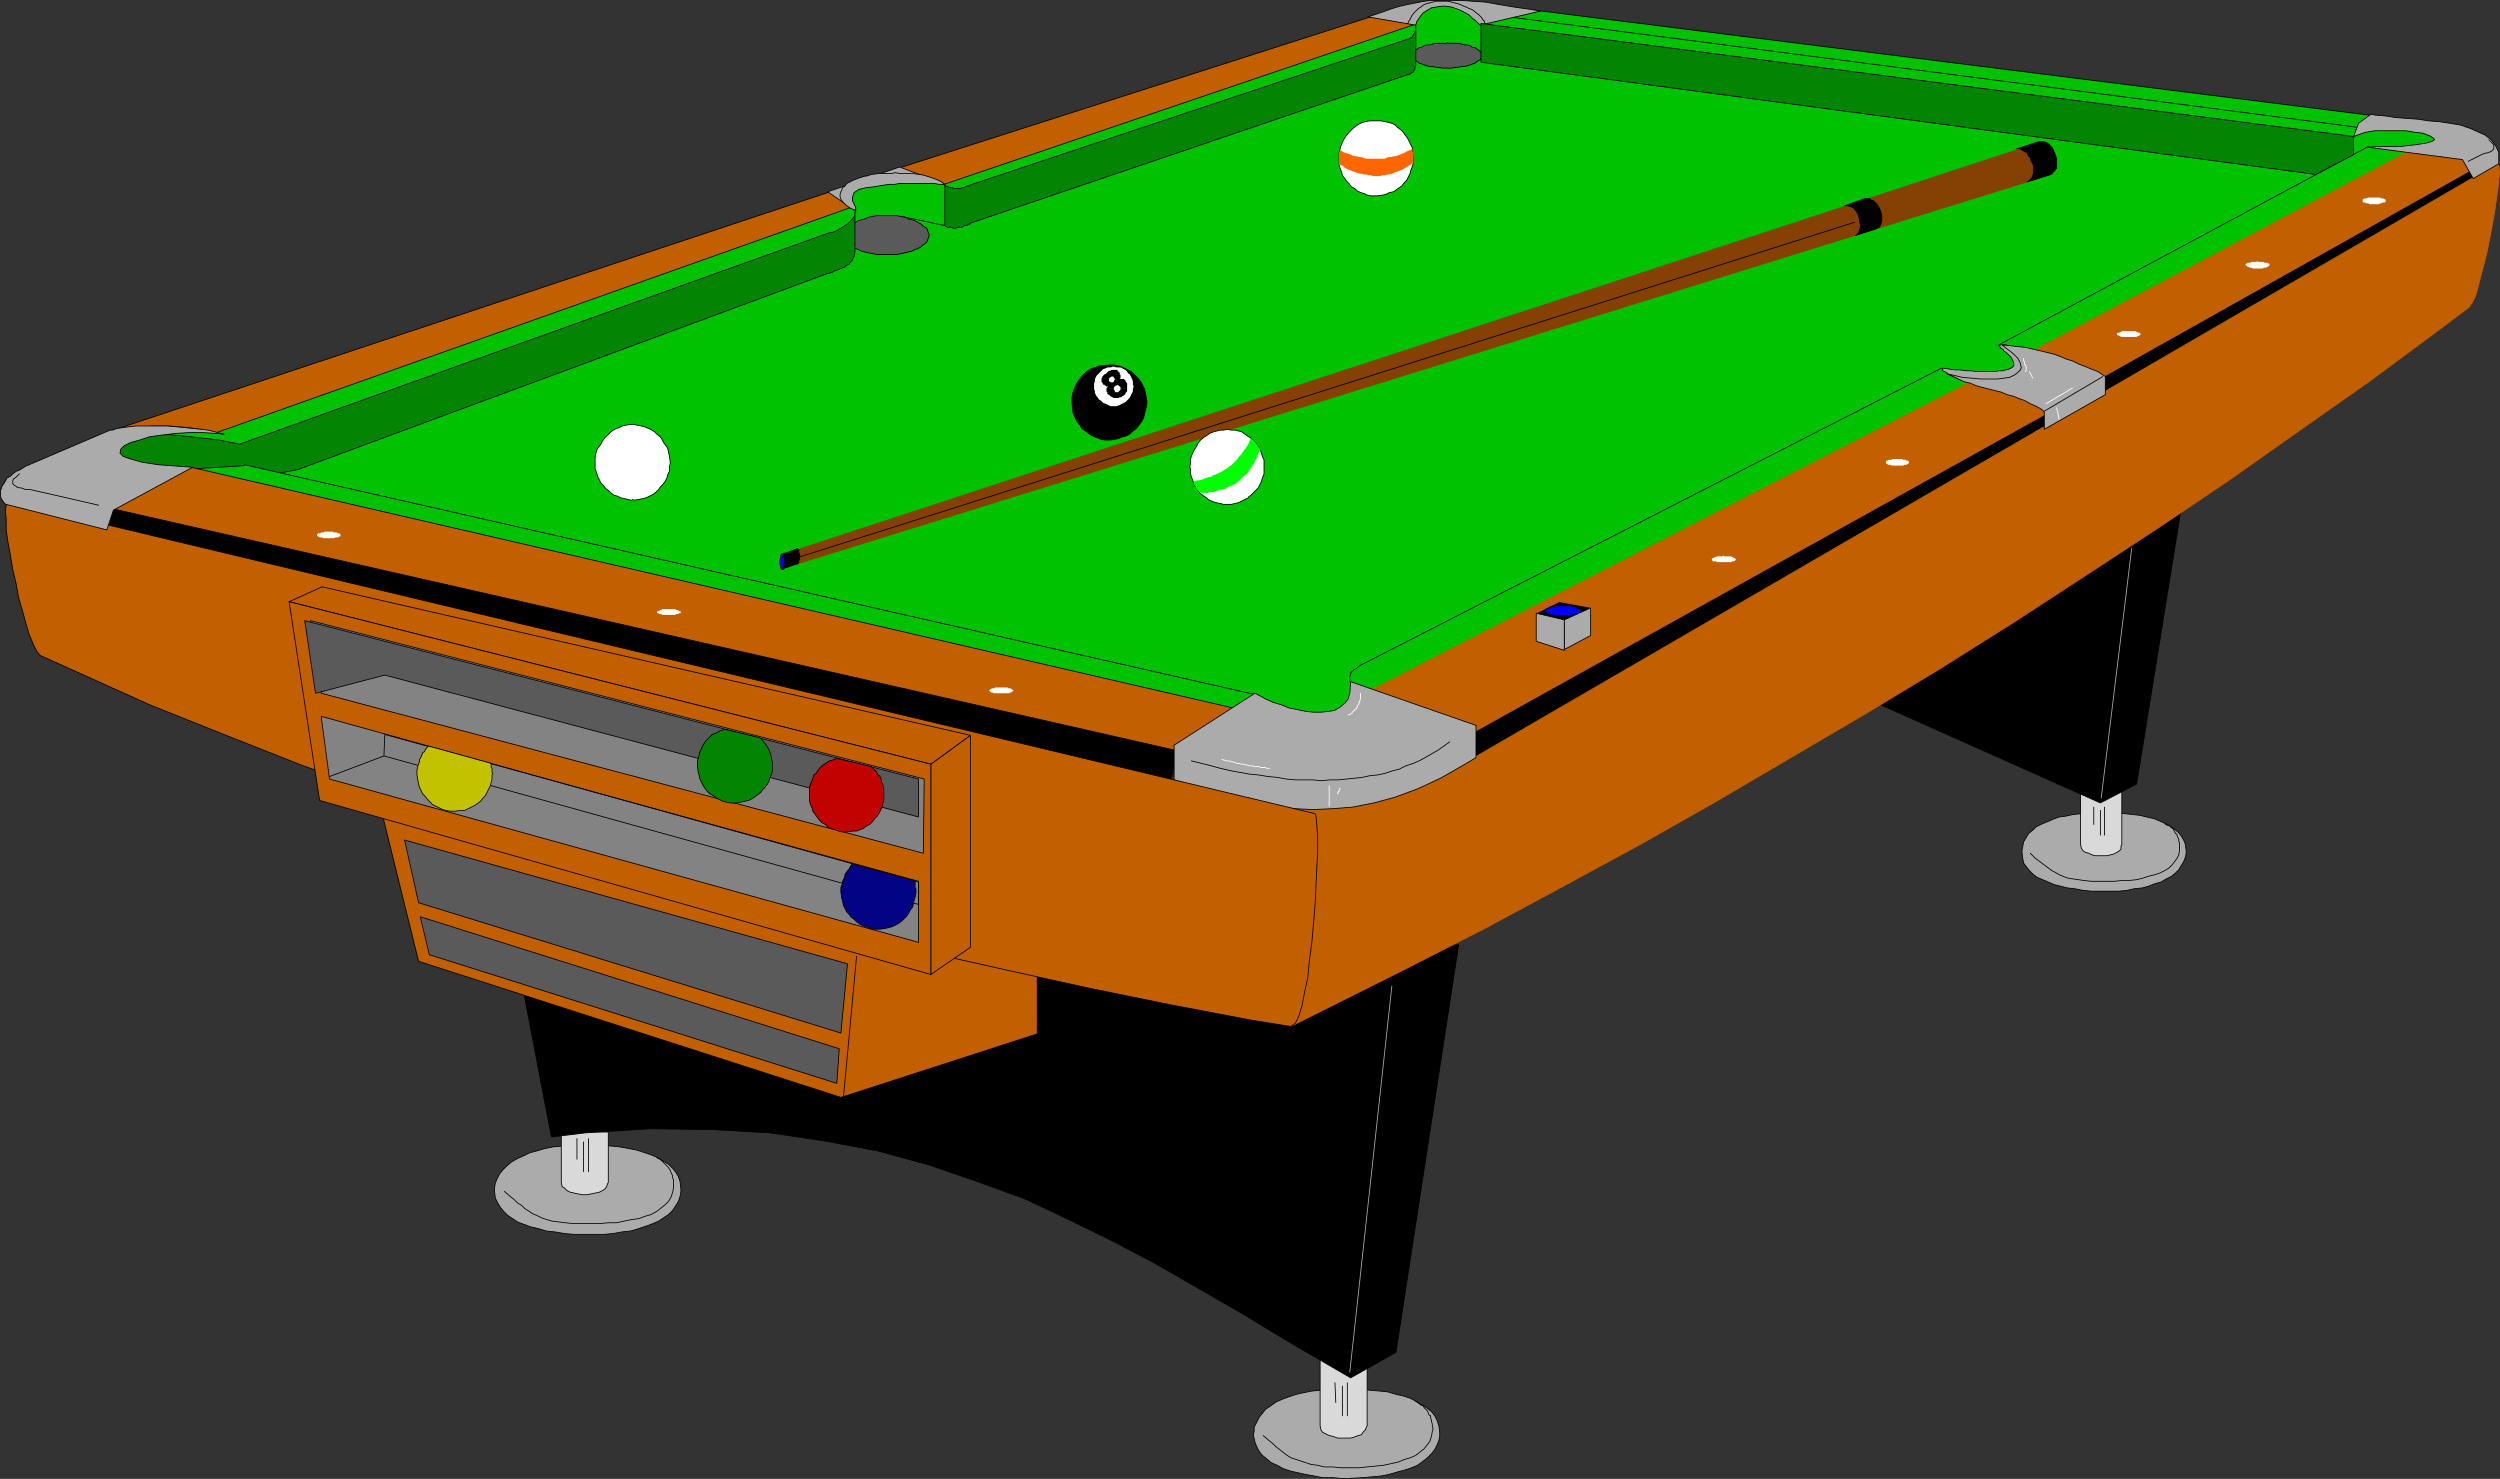 <?xml version="1.0" encoding="UTF-8" standalone="no"?>
<svg
   version="1.0"
   width="129.595mm"
   height="76.662mm"
   id="svg165"
   sodipodi:docname="Table 08.wmf"
   xmlns:inkscape="http://www.inkscape.org/namespaces/inkscape"
   xmlns:sodipodi="http://sodipodi.sourceforge.net/DTD/sodipodi-0.dtd"
   xmlns="http://www.w3.org/2000/svg"
   xmlns:svg="http://www.w3.org/2000/svg">
  <rect width="100%" height="100%" fill="#333333" stroke="none"/>
  <sodipodi:namedview
     id="namedview165"
     pagecolor="#ffffff"
     bordercolor="#000000"
     borderopacity="0.25"
     inkscape:showpageshadow="2"
     inkscape:pageopacity="0.0"
     inkscape:pagecheckerboard="0"
     inkscape:deskcolor="#d1d1d1"
     inkscape:document-units="mm" />
  <defs
     id="defs1">
    <pattern
       id="WMFhbasepattern"
       patternUnits="userSpaceOnUse"
       width="6"
       height="6"
       x="0"
       y="0" />
  </defs>
  <path
     style="fill:#000000;fill-opacity:1;fill-rule:evenodd;stroke:none"
     d="m 287.567,160.548 -8.08,-13.251 199.737,-123.3 8.242,13.251 -199.737,123.299 v 0 z"
     id="path1" />
  <path
     style="fill:none;stroke:#000000;stroke-width:0.162px;stroke-linecap:round;stroke-linejoin:round;stroke-miterlimit:4;stroke-dasharray:none;stroke-opacity:1"
     d="m 287.567,160.548 -8.08,-13.251 199.737,-123.3 8.242,13.251 -199.737,123.299 v 0"
     id="path2" />
  <path
     style="fill:#000000;fill-opacity:1;fill-rule:evenodd;stroke:none"
     d="m 19.958,109.16 3.878,-15.837 208.141,48.479 -3.717,15.998 -208.141,-48.641 v 0 z"
     id="path3" />
  <path
     style="fill:none;stroke:#000000;stroke-width:0.162px;stroke-linecap:round;stroke-linejoin:round;stroke-miterlimit:4;stroke-dasharray:none;stroke-opacity:1"
     d="m 19.958,109.16 3.878,-15.837 208.141,48.479 -3.717,15.998 -208.141,-48.641 v 0"
     id="path4" />
  <path
     style="fill:#ababab;fill-opacity:1;fill-rule:evenodd;stroke:none"
     d="m 114.817,224.218 h 1.131 l 1.939,0.162 1.939,0.162 1.616,0.162 1.778,0.323 1.616,0.323 1.454,0.485 1.454,0.485 1.131,0.485 0.97,0.646 1.131,0.646 0.808,0.808 0.646,0.808 0.485,0.808 0.323,0.97 0.162,1.454 v 0.485 l -0.162,0.97 -0.323,0.97 -0.485,0.808 -0.646,0.97 -0.808,0.808 -0.97,0.646 -0.97,0.646 -1.131,0.485 -1.293,0.485 -1.454,0.485 -1.616,0.485 -1.616,0.162 -1.778,0.323 -1.778,0.162 h -3.07 -0.97 -1.939 l -1.778,-0.162 -1.939,-0.323 -1.616,-0.162 -1.616,-0.485 -1.454,-0.323 -1.293,-0.485 -1.293,-0.485 -0.97,-0.646 -0.97,-0.646 -0.808,-0.808 -0.646,-0.808 -0.485,-0.808 -0.485,-0.97 -0.162,-1.454 v -0.485 l 0.162,-0.97 0.323,-0.808 0.485,-0.97 0.646,-0.808 0.808,-0.808 0.97,-0.808 1.131,-0.646 1.131,-0.485 1.293,-0.646 1.293,-0.323 1.616,-0.485 1.616,-0.323 1.778,-0.162 1.939,-0.162 2.909,-0.162 v 0 z"
     id="path5" />
  <path
     style="fill:none;stroke:#000000;stroke-width:0.162px;stroke-linecap:round;stroke-linejoin:round;stroke-miterlimit:4;stroke-dasharray:none;stroke-opacity:1"
     d="m 114.817,224.218 h 1.131 l 1.939,0.162 1.939,0.162 1.616,0.162 1.778,0.323 1.616,0.323 1.454,0.485 1.454,0.485 1.131,0.485 0.97,0.646 1.131,0.646 0.808,0.808 0.646,0.808 0.485,0.808 0.323,0.97 0.162,1.454 v 0.485 l -0.162,0.97 -0.323,0.97 -0.485,0.808 -0.646,0.97 -0.808,0.808 -0.97,0.646 -0.97,0.646 -1.131,0.485 -1.293,0.485 -1.454,0.485 -1.616,0.485 -1.616,0.162 -1.778,0.323 -1.778,0.162 h -3.07 -0.97 -1.939 l -1.778,-0.162 -1.939,-0.323 -1.616,-0.162 -1.616,-0.485 -1.454,-0.323 -1.293,-0.485 -1.293,-0.485 -0.97,-0.646 -0.97,-0.646 -0.808,-0.808 -0.646,-0.808 -0.485,-0.808 -0.485,-0.97 -0.162,-1.454 v -0.485 l 0.162,-0.97 0.323,-0.808 0.485,-0.97 0.646,-0.808 0.808,-0.808 0.97,-0.808 1.131,-0.646 1.131,-0.485 1.293,-0.646 1.293,-0.323 1.616,-0.485 1.616,-0.323 1.778,-0.162 1.939,-0.162 2.909,-0.162 v 0"
     id="path6" />
  <path
     style="fill:#d9d9d9;fill-opacity:1;fill-rule:evenodd;stroke:none"
     d="m 109.807,221.632 9.373,0.162 v 9.857 l -0.162,0.323 -0.162,0.485 -0.323,0.485 -0.485,0.323 -0.646,0.323 -0.808,0.162 -0.808,0.162 -0.808,0.162 h -0.808 l -0.97,-0.162 -0.646,-0.162 -0.808,-0.162 -0.646,-0.323 -0.485,-0.485 -0.485,-0.323 -0.162,-0.808 v -9.857 0 z"
     id="path7" />
  <path
     style="fill:none;stroke:#000000;stroke-width:0.162px;stroke-linecap:round;stroke-linejoin:round;stroke-miterlimit:4;stroke-dasharray:none;stroke-opacity:1"
     d="m 109.807,221.632 9.373,0.162 v 9.857 l -0.162,0.323 -0.162,0.485 -0.323,0.485 -0.485,0.323 -0.646,0.323 -0.808,0.162 -0.808,0.162 -0.808,0.162 h -0.808 l -0.97,-0.162 -0.646,-0.162 -0.808,-0.162 -0.646,-0.323 -0.485,-0.485 -0.485,-0.323 -0.162,-0.808 v -9.857 0"
     id="path8" />
  <path
     style="fill:none;stroke:#000000;stroke-width:0.162px;stroke-linecap:round;stroke-linejoin:round;stroke-miterlimit:4;stroke-dasharray:none;stroke-opacity:1"
     d="m 128.714,226.803 0.162,0.162 0.485,0.162 0.323,0.323 0.323,0.323 0.323,0.323 0.323,0.323 0.323,0.323 0.162,0.323 0.162,0.162 0.162,0.485 0.162,0.323 0.162,0.323 v 0.485 l 0.162,0.323 v 0.485 0.646 0.485 l -0.162,0.808 -0.323,0.97 -0.485,0.808 -0.646,0.646 -0.808,0.646 -0.808,0.646 -1.131,0.646 -1.131,0.323 -1.293,0.485 -1.293,0.162 -1.616,0.323 -1.454,0.323 h -1.616 l -1.778,0.162 h -2.586 -0.97 -1.454 l -1.616,-0.162 -1.293,-0.162 -1.293,-0.162 -1.131,-0.323 -0.97,-0.323 -0.97,-0.485 -0.808,-0.323 -0.646,-0.485 -0.808,-0.485 -0.646,-0.646 -0.808,-0.485 -0.646,-0.646 -0.808,-0.646 -1.131,-0.97"
     id="path9" />
  <path
     style="fill:none;stroke:#000000;stroke-width:0.162px;stroke-linecap:round;stroke-linejoin:round;stroke-miterlimit:4;stroke-dasharray:none;stroke-opacity:1"
     d="m 113.039,223.086 v 4.04"
     id="path10" />
  <path
     style="fill:none;stroke:#000000;stroke-width:0.162px;stroke-linecap:round;stroke-linejoin:round;stroke-miterlimit:4;stroke-dasharray:none;stroke-opacity:1"
     d="m 114.332,223.733 v 5.818"
     id="path11" />
  <path
     style="fill:none;stroke:#000000;stroke-width:0.162px;stroke-linecap:round;stroke-linejoin:round;stroke-miterlimit:4;stroke-dasharray:none;stroke-opacity:1"
     d="m 115.301,223.086 v 6.464"
     id="path12" />
  <path
     style="fill:#ababab;fill-opacity:1;fill-rule:evenodd;stroke:none"
     d="m 411.999,159.094 h 0.808 l 1.778,0.162 1.778,0.162 1.454,0.162 1.454,0.162 1.293,0.323 1.454,0.323 1.131,0.485 1.131,0.485 0.97,0.485 0.808,0.646 0.808,0.646 0.485,0.646 0.485,0.808 0.323,0.808 0.162,1.293 v 0.485 l -0.162,0.808 -0.323,0.808 -0.485,0.808 -0.485,0.808 -0.646,0.646 -0.808,0.646 -0.97,0.485 -1.131,0.646 -1.131,0.323 -1.293,0.485 -1.131,0.323 -1.616,0.162 -1.454,0.323 -1.616,0.162 h -2.586 -0.97 -1.616 l -1.778,-0.162 -1.616,-0.323 -1.454,-0.162 -1.293,-0.323 -1.293,-0.323 -1.131,-0.485 -1.131,-0.485 -1.131,-0.485 -0.808,-0.646 -0.646,-0.646 -0.646,-0.808 -0.485,-0.646 -0.162,-0.808 -0.162,-1.293 v -0.485 l 0.162,-0.808 0.162,-0.808 0.485,-0.808 0.485,-0.808 0.808,-0.646 0.646,-0.646 0.97,-0.485 1.131,-0.485 1.131,-0.485 1.293,-0.485 1.293,-0.162 1.454,-0.323 1.616,-0.162 1.616,-0.162 z"
     id="path13" />
  <path
     style="fill:none;stroke:#000000;stroke-width:0.162px;stroke-linecap:round;stroke-linejoin:round;stroke-miterlimit:4;stroke-dasharray:none;stroke-opacity:1"
     d="m 411.999,159.094 h 0.808 l 1.778,0.162 1.778,0.162 1.454,0.162 1.454,0.162 1.293,0.323 1.454,0.323 1.131,0.485 1.131,0.485 0.97,0.485 0.808,0.646 0.808,0.646 0.485,0.646 0.485,0.808 0.323,0.808 0.162,1.293 v 0.485 l -0.162,0.808 -0.323,0.808 -0.485,0.808 -0.485,0.808 -0.646,0.646 -0.808,0.646 -0.97,0.485 -1.131,0.646 -1.131,0.323 -1.293,0.485 -1.131,0.323 -1.616,0.162 -1.454,0.323 -1.616,0.162 h -2.586 -0.97 -1.616 l -1.778,-0.162 -1.616,-0.323 -1.454,-0.162 -1.293,-0.323 -1.293,-0.323 -1.131,-0.485 -1.131,-0.485 -1.131,-0.485 -0.808,-0.646 -0.646,-0.646 -0.646,-0.808 -0.485,-0.646 -0.162,-0.808 -0.162,-1.293 v -0.485 l 0.162,-0.808 0.162,-0.808 0.485,-0.808 0.485,-0.808 0.808,-0.646 0.646,-0.646 0.97,-0.485 1.131,-0.485 1.131,-0.485 1.293,-0.485 1.293,-0.162 1.454,-0.323 1.616,-0.162 1.616,-0.162 2.586,-0.162 v 0"
     id="path14" />
  <path
     style="fill:#d9d9d9;fill-opacity:1;fill-rule:evenodd;stroke:none"
     d="m 407.636,152.791 h 8.08 v 12.766 l -0.162,0.162 v 0.646 l -0.323,0.323 -0.485,0.323 -0.646,0.323 -0.646,0.162 -0.646,0.162 h -0.808 -0.646 -0.808 l -0.646,-0.162 -0.646,-0.323 -0.646,-0.162 -0.485,-0.323 -0.323,-0.485 -0.162,-0.646 V 152.791 Z"
     id="path15" />
  <path
     style="fill:none;stroke:#000000;stroke-width:0.162px;stroke-linecap:round;stroke-linejoin:round;stroke-miterlimit:4;stroke-dasharray:none;stroke-opacity:1"
     d="m 407.636,152.791 h 8.08 v 12.766 l -0.162,0.162 v 0.646 l -0.323,0.323 -0.485,0.323 -0.646,0.323 -0.646,0.162 -0.646,0.162 h -0.808 -0.646 -0.808 l -0.646,-0.162 -0.646,-0.323 -0.646,-0.162 -0.485,-0.323 -0.323,-0.485 -0.162,-0.646 v -12.766 0"
     id="path16" />
  <path
     style="fill:none;stroke:#000000;stroke-width:0.162px;stroke-linecap:round;stroke-linejoin:round;stroke-miterlimit:4;stroke-dasharray:none;stroke-opacity:1"
     d="m 410.221,158.124 v 3.394"
     id="path17" />
  <path
     style="fill:none;stroke:#000000;stroke-width:0.162px;stroke-linecap:round;stroke-linejoin:round;stroke-miterlimit:4;stroke-dasharray:none;stroke-opacity:1"
     d="m 411.514,158.77 v 4.848"
     id="path18" />
  <path
     style="fill:none;stroke:#000000;stroke-width:0.162px;stroke-linecap:round;stroke-linejoin:round;stroke-miterlimit:4;stroke-dasharray:none;stroke-opacity:1"
     d="m 412.322,158.124 v 5.494"
     id="path19" />
  <path
     style="fill:none;stroke:#000000;stroke-width:0.162px;stroke-linecap:round;stroke-linejoin:round;stroke-miterlimit:4;stroke-dasharray:none;stroke-opacity:1"
     d="m 424.119,161.356 0.162,0.162 0.323,0.162 0.485,0.162 0.323,0.323 0.323,0.162 0.162,0.323 0.162,0.323 0.162,0.323 0.323,0.162 v 0.323 l 0.162,0.323 0.162,0.323 v 0.323 l 0.162,0.485 v 0.323 0.485 0.485 l -0.162,0.97 -0.323,0.646 -0.485,0.646 -0.485,0.646 -0.646,0.646 -0.808,0.485 -0.97,0.485 -0.97,0.323 -1.293,0.323 -0.97,0.323 -1.293,0.323 -1.454,0.162 h -1.454 l -1.454,0.162 h -2.262 -0.808 -1.454 l -1.454,-0.162 -1.131,-0.162 -1.131,-0.162 -0.97,-0.162 -0.808,-0.323 -0.808,-0.323 -0.808,-0.485 -0.646,-0.323 -0.646,-0.485 -0.646,-0.485 -0.646,-0.485 -0.646,-0.485 -0.646,-0.485 -0.97,-0.97"
     id="path20" />
  <path
     style="fill:#ababab;fill-opacity:1;fill-rule:evenodd;stroke:none"
     d="m 263.65,271.889 0.97,0.162 h 1.939 l 1.778,0.323 1.939,0.162 1.616,0.162 1.616,0.485 1.454,0.323 1.454,0.485 1.131,0.646 1.131,0.646 0.97,0.646 0.808,0.646 0.646,0.808 0.485,0.97 0.323,0.97 0.162,1.293 v 0.646 l -0.162,0.97 -0.323,0.808 -0.485,0.97 -0.646,0.808 -0.808,0.808 -0.808,0.646 -1.131,0.808 -1.131,0.485 -1.454,0.485 -1.293,0.323 -1.616,0.485 -1.616,0.323 -1.778,0.162 -1.778,0.162 -2.909,0.162 h -1.131 l -1.939,-0.162 h -1.939 l -1.616,-0.323 -1.778,-0.323 -1.454,-0.323 -1.454,-0.323 -1.454,-0.485 -1.131,-0.646 -1.131,-0.485 -0.97,-0.808 -0.808,-0.646 -0.646,-0.808 -0.485,-0.97 -0.323,-0.808 -0.323,-1.454 0.162,-0.646 v -0.808 l 0.485,-0.97 0.485,-0.97 0.646,-0.808 0.646,-0.808 0.97,-0.646 1.131,-0.808 1.131,-0.485 1.293,-0.485 1.454,-0.485 1.454,-0.323 1.616,-0.323 1.778,-0.162 1.939,-0.323 h 2.909 v 0 z"
     id="path21" />
  <path
     style="fill:none;stroke:#000000;stroke-width:0.162px;stroke-linecap:round;stroke-linejoin:round;stroke-miterlimit:4;stroke-dasharray:none;stroke-opacity:1"
     d="m 263.65,271.889 0.97,0.162 h 1.939 l 1.778,0.323 1.939,0.162 1.616,0.162 1.616,0.485 1.454,0.323 1.454,0.485 1.131,0.646 1.131,0.646 0.97,0.646 0.808,0.646 0.646,0.808 0.485,0.97 0.323,0.97 0.162,1.293 v 0.646 l -0.162,0.97 -0.323,0.808 -0.485,0.97 -0.646,0.808 -0.808,0.808 -0.808,0.646 -1.131,0.808 -1.131,0.485 -1.454,0.485 -1.293,0.323 -1.616,0.485 -1.616,0.323 -1.778,0.162 -1.778,0.162 -2.909,0.162 h -1.131 l -1.939,-0.162 h -1.939 l -1.616,-0.323 -1.778,-0.323 -1.454,-0.323 -1.454,-0.323 -1.454,-0.485 -1.131,-0.646 -1.131,-0.485 -0.97,-0.808 -0.808,-0.646 -0.646,-0.808 -0.485,-0.97 -0.323,-0.808 -0.323,-1.454 0.162,-0.646 v -0.808 l 0.485,-0.97 0.485,-0.97 0.646,-0.808 0.646,-0.808 0.97,-0.646 1.131,-0.808 1.131,-0.485 1.293,-0.485 1.454,-0.485 1.454,-0.323 1.616,-0.323 1.778,-0.162 1.939,-0.323 h 2.909 v 0"
     id="path22" />
  <path
     style="fill:#d9d9d9;fill-opacity:1;fill-rule:evenodd;stroke:none"
     d="m 258.641,264.94 h 9.211 v 14.382 l -0.162,0.323 -0.162,0.485 -0.485,0.485 -0.323,0.485 -0.646,0.162 -0.808,0.323 -0.646,0.162 h -0.97 -0.808 -0.808 l -0.808,-0.323 -0.808,-0.162 -0.646,-0.323 -0.646,-0.323 -0.323,-0.485 -0.162,-0.808 z"
     id="path23" />
  <path
     style="fill:none;stroke:#000000;stroke-width:0.162px;stroke-linecap:round;stroke-linejoin:round;stroke-miterlimit:4;stroke-dasharray:none;stroke-opacity:1"
     d="m 258.641,264.94 h 9.211 v 14.382 l -0.162,0.323 -0.162,0.485 -0.485,0.485 -0.323,0.485 -0.646,0.162 -0.808,0.323 -0.646,0.162 h -0.97 -0.808 -0.808 l -0.808,-0.323 -0.808,-0.162 -0.646,-0.323 -0.646,-0.323 -0.323,-0.485 -0.162,-0.808 v -14.382 0"
     id="path24" />
  <path
     style="fill:none;stroke:#000000;stroke-width:0.162px;stroke-linecap:round;stroke-linejoin:round;stroke-miterlimit:4;stroke-dasharray:none;stroke-opacity:1"
     d="m 261.549,270.92 0.162,3.878"
     id="path25" />
  <path
     style="fill:none;stroke:#000000;stroke-width:0.162px;stroke-linecap:round;stroke-linejoin:round;stroke-miterlimit:4;stroke-dasharray:none;stroke-opacity:1"
     d="m 263.004,271.566 v 5.818"
     id="path26" />
  <path
     style="fill:none;stroke:#000000;stroke-width:0.162px;stroke-linecap:round;stroke-linejoin:round;stroke-miterlimit:4;stroke-dasharray:none;stroke-opacity:1"
     d="m 263.973,270.92 v 6.464"
     id="path27" />
  <path
     style="fill:none;stroke:#000000;stroke-width:0.162px;stroke-linecap:round;stroke-linejoin:round;stroke-miterlimit:4;stroke-dasharray:none;stroke-opacity:1"
     d="m 277.386,274.475 0.162,0.162 0.485,0.323 0.323,0.323 0.485,0.162 0.162,0.323 0.323,0.323 0.323,0.323 0.162,0.323 0.162,0.485 0.323,0.162 v 0.485 l 0.162,0.323 v 0.323 l 0.162,0.485 v 0.323 l 0.162,0.646 -0.162,0.485 -0.162,0.97 -0.323,0.97 -0.485,0.646 -0.646,0.808 -0.808,0.646 -0.808,0.646 -1.131,0.485 -1.131,0.323 -1.131,0.485 -1.454,0.323 -1.454,0.323 -1.616,0.162 -1.616,0.162 -1.616,0.162 h -2.747 -0.808 l -1.616,-0.162 h -1.616 l -1.293,-0.323 -1.293,-0.162 -0.97,-0.323 -0.97,-0.323 -0.97,-0.323 -0.97,-0.323 -0.808,-0.485 -0.646,-0.485 -0.808,-0.646 -0.646,-0.485 -0.646,-0.646 -0.808,-0.646 -1.131,-0.97"
     id="path28" />
  <path
     style="fill:#000000;fill-opacity:1;fill-rule:evenodd;stroke:none"
     d="m 364.812,136.47 46.702,20.846 7.11,-3.717 9.373,-58.014 -63.024,40.884 v 0 z"
     id="path29" />
  <path
     style="fill:none;stroke:#000000;stroke-width:0.162px;stroke-linecap:round;stroke-linejoin:round;stroke-miterlimit:4;stroke-dasharray:none;stroke-opacity:1"
     d="m 364.812,136.47 46.702,20.846 7.11,-3.717 9.373,-58.014 -63.024,40.884 v 0"
     id="path30" />
  <path
     style="fill:#000000;fill-opacity:1;fill-rule:evenodd;stroke:none"
     d="m 102.212,192.383 5.818,30.38 6.626,-0.808 12.766,-0.808 11.958,0.162 11.474,0.646 10.827,1.616 10.342,1.939 10.019,2.747 9.373,3.232 9.373,3.394 8.888,4.202 8.565,4.202 8.565,4.525 8.403,4.848 8.403,4.848 8.242,5.01 12.766,7.434 8.888,-5.01 12.282,-79.83 -183.416,7.272 v 0 z"
     id="path31" />
  <path
     style="fill:none;stroke:#000000;stroke-width:0.162px;stroke-linecap:round;stroke-linejoin:round;stroke-miterlimit:4;stroke-dasharray:none;stroke-opacity:1"
     d="m 102.212,192.383 5.818,30.38 6.626,-0.808 12.766,-0.808 11.958,0.162 11.474,0.646 10.827,1.616 10.342,1.939 10.019,2.747 9.373,3.232 9.373,3.394 8.888,4.202 8.565,4.202 8.565,4.525 8.403,4.848 8.403,4.848 8.242,5.01 12.766,7.434 8.888,-5.01 12.282,-79.83 -183.416,7.272 v 0"
     id="path32" />
  <path
     style="fill:#01c201;fill-opacity:1;fill-rule:evenodd;stroke:none"
     d="M 279.972,0.242 480.032,26.26 256.701,145.358 15.433,87.344 Z"
     id="path33" />
  <path
     style="fill:none;stroke:#000000;stroke-width:0.162px;stroke-linecap:round;stroke-linejoin:round;stroke-miterlimit:4;stroke-dasharray:none;stroke-opacity:1"
     d="M 279.972,0.242 480.032,26.26 256.701,145.358 15.433,87.344 279.972,0.242 v 0"
     id="path34" />
  <path
     style="fill:#c25f01;fill-opacity:1;fill-rule:evenodd;stroke:none"
     d="m 288.052,143.903 -19.877,-8.565 119.099,-61.246 15.837,5.818 z"
     id="path35" />
  <path
     style="fill:#c25f01;fill-opacity:1;fill-rule:evenodd;stroke:none"
     d="m 245.389,154.407 0.485,0.162 h 1.454 l 1.778,0.162 h 2.101 2.424 2.586 2.747 l 3.07,-0.162 2.909,-0.162 2.909,-0.162 3.07,-0.323 2.909,-0.323 2.586,-0.323 2.424,-0.485 2.262,-0.485 2.424,-0.808 205.717,-119.421 h 0.162 l 0.162,0.485 0.162,1.131 -0.162,1.454 -0.162,1.778 -0.323,2.262 -0.323,2.262 -0.485,2.747 -0.485,2.586 -0.485,2.424 -0.646,2.586 -0.646,2.424 -0.485,1.939 -0.485,1.778 -0.646,1.293 -0.646,0.97 -6.464,4.848 -13.09,9.696 -13.574,9.534 -13.736,9.696 -13.898,9.373 -14.059,9.211 -14.382,9.373 -14.382,9.05 -14.706,8.888 -14.867,8.726 -14.867,8.726 -14.867,8.403 -15.19,8.242 -15.029,8.08 -15.19,7.757 -22.624,11.312 z"
     id="path36" />
  <path
     style="fill:none;stroke:#c25f01;stroke-width:0.162px;stroke-linecap:round;stroke-linejoin:round;stroke-miterlimit:4;stroke-dasharray:none;stroke-opacity:1"
     d="m 245.389,154.407 0.485,0.162 h 1.454 l 1.778,0.162 h 2.101 2.424 2.586 2.747 l 3.07,-0.162 2.909,-0.162 2.909,-0.162 3.07,-0.323 2.909,-0.323 2.586,-0.323 2.424,-0.485 2.262,-0.485 2.424,-0.808 205.717,-119.421 h 0.162 l 0.162,0.485 0.162,1.131 -0.162,1.454 -0.162,1.778 -0.323,2.262 -0.323,2.262 -0.485,2.747 -0.485,2.586 -0.485,2.424 -0.646,2.586 -0.646,2.424 -0.485,1.939 -0.485,1.778 -0.646,1.293 -0.646,0.97 -6.464,4.848 -13.09,9.696 -13.574,9.534 -13.736,9.696 -13.898,9.373 -14.059,9.211 -14.382,9.373 -14.382,9.05 -14.706,8.888 -14.867,8.726 -14.867,8.726 -14.867,8.403 -15.19,8.242 -15.029,8.08 -15.19,7.757 -22.624,11.312 -7.434,-46.702 v 0"
     id="path37" />
  <path
     style="fill:#ababab;fill-opacity:1;fill-rule:evenodd;stroke:none"
     d="m 391.637,67.629 h 0.162 l 0.646,-0.162 0.646,0.162 0.808,0.162 0.646,0.162 0.808,0.323 0.808,0.485 0.485,0.485 0.646,0.646 0.485,0.485 0.485,0.646 0.162,0.646 v 0.485 l -0.162,0.646 -0.485,0.646 -1.131,0.97 -0.323,0.323 -1.131,0.323 -1.131,0.323 -1.293,0.162 -1.293,0.162 -1.454,-0.162 -1.293,-0.162 -1.293,-0.162 -1.293,-0.323 -1.293,-0.323 -1.131,-0.323 -0.97,-0.485 -0.808,-0.323 -0.646,-0.485 -0.646,-0.323 -0.162,-0.485 h 0.485 l 0.97,0.162 1.131,0.162 h 0.97 l 1.131,0.162 h 0.97 l 1.131,0.162 h 0.97 0.808 0.97 0.808 l 0.808,-0.162 h 0.808 l 0.485,-0.162 0.646,-0.162 0.646,-0.323 v 0 l 0.323,-0.323 V 71.507 71.184 l -0.162,-0.485 -0.162,-0.323 -0.162,-0.323 -0.323,-0.323 -0.323,-0.323 -0.323,-0.323 -0.485,-0.323 -0.162,-0.323 -0.323,-0.162 -0.323,-0.323 v -0.162 z"
     id="path38" />
  <path
     style="fill:none;stroke:#000000;stroke-width:0.162px;stroke-linecap:round;stroke-linejoin:round;stroke-miterlimit:4;stroke-dasharray:none;stroke-opacity:1"
     d="m 391.637,67.629 h 0.162 l 0.646,-0.162 0.646,0.162 0.808,0.162 0.646,0.162 0.808,0.323 0.808,0.485 0.485,0.485 0.646,0.646 0.485,0.485 0.485,0.646 0.162,0.646 v 0.485 l -0.162,0.646 -0.485,0.646 -1.131,0.97 -0.323,0.323 -1.131,0.323 -1.131,0.323 -1.293,0.162 -1.293,0.162 -1.454,-0.162 -1.293,-0.162 -1.293,-0.162 -1.293,-0.323 -1.293,-0.323 -1.131,-0.323 -0.97,-0.485 -0.808,-0.323 -0.646,-0.485 -0.646,-0.323 -0.162,-0.485 h 0.485 l 0.97,0.162 1.131,0.162 h 0.97 l 1.131,0.162 h 0.97 l 1.131,0.162 h 0.97 0.808 0.97 0.808 l 0.808,-0.162 h 0.808 l 0.485,-0.162 0.646,-0.162 0.646,-0.323 v 0 l 0.323,-0.323 V 71.507 71.184 l -0.162,-0.485 -0.162,-0.323 -0.162,-0.323 -0.323,-0.323 -0.323,-0.323 -0.323,-0.323 -0.485,-0.323 -0.162,-0.323 -0.323,-0.162 -0.323,-0.323 v -0.162 l -0.162,-0.162 v 0"
     id="path39" />
  <path
     style="fill:#5a5a5a;fill-opacity:1;fill-rule:evenodd;stroke:none"
     d="m 173.639,49.853 h 0.485 0.808 0.808 l 0.808,-0.162 0.808,-0.162 0.646,-0.162 0.646,-0.162 0.646,-0.323 0.485,-0.162 0.646,-0.323 0.323,-0.323 0.485,-0.323 0.323,-0.323 0.162,-0.323 0.162,-0.485 0.162,-0.485 v -0.162 l -0.162,-0.485 -0.162,-0.323 -0.162,-0.485 -0.323,-0.162 -0.485,-0.323 -0.323,-0.323 -0.646,-0.323 -0.485,-0.323 -0.646,-0.162 -0.646,-0.162 -0.646,-0.323 -0.808,-0.162 -0.808,-0.162 h -0.808 -1.293 -0.323 -0.808 -0.808 l -0.808,0.162 -0.808,0.162 -0.646,0.323 -0.646,0.162 -0.646,0.162 -0.485,0.323 -0.646,0.323 -0.323,0.323 -0.485,0.323 -0.323,0.162 -0.323,0.485 v 0.323 l -0.162,0.646 v 0.162 l 0.162,0.323 v 0.485 l 0.323,0.323 0.323,0.323 0.485,0.323 0.323,0.323 0.646,0.323 0.485,0.162 0.646,0.323 0.646,0.162 0.646,0.162 0.808,0.162 0.808,0.162 h 0.808 z"
     id="path40" />
  <path
     style="fill:none;stroke:#000000;stroke-width:0.162px;stroke-linecap:round;stroke-linejoin:round;stroke-miterlimit:4;stroke-dasharray:none;stroke-opacity:1"
     d="m 173.639,49.853 h 0.485 0.808 0.808 l 0.808,-0.162 0.808,-0.162 0.646,-0.162 0.646,-0.162 0.646,-0.323 0.485,-0.162 0.646,-0.323 0.323,-0.323 0.485,-0.323 0.323,-0.323 0.162,-0.323 0.162,-0.485 0.162,-0.485 v -0.162 l -0.162,-0.485 -0.162,-0.323 -0.162,-0.485 -0.323,-0.162 -0.485,-0.323 -0.323,-0.323 -0.646,-0.323 -0.485,-0.323 -0.646,-0.162 -0.646,-0.162 -0.646,-0.323 -0.808,-0.162 -0.808,-0.162 h -0.808 -1.293 -0.323 -0.808 -0.808 l -0.808,0.162 -0.808,0.162 -0.646,0.323 -0.646,0.162 -0.646,0.162 -0.485,0.323 -0.646,0.323 -0.323,0.323 -0.485,0.323 -0.323,0.162 -0.323,0.485 v 0.323 l -0.162,0.646 v 0.162 l 0.162,0.323 v 0.485 l 0.323,0.323 0.323,0.323 0.485,0.323 0.323,0.323 0.646,0.323 0.485,0.162 0.646,0.323 0.646,0.162 0.646,0.162 0.808,0.162 0.808,0.162 h 0.808 1.131 v 0"
     id="path41" />
  <path
     style="fill:#c25f01;fill-opacity:1;fill-rule:evenodd;stroke:none"
     d="M 42.42,84.758 166.69,40.642 164.589,36.925 21.735,84.435 h 0.646 l 1.131,-0.162 1.293,-0.162 h 1.454 l 1.293,-0.162 h 1.454 1.293 1.454 1.293 1.293 l 1.293,0.162 h 1.454 l 1.293,0.162 1.131,0.162 1.293,0.162 1.616,0.162 z"
     id="path42" />
  <path
     style="fill:none;stroke:#000000;stroke-width:0.162px;stroke-linecap:round;stroke-linejoin:round;stroke-miterlimit:4;stroke-dasharray:none;stroke-opacity:1"
     d="M 42.42,84.758 166.69,40.642 164.589,36.925 21.735,84.435 h 0.646 l 1.131,-0.162 1.293,-0.162 h 1.454 l 1.293,-0.162 h 1.454 1.293 1.454 1.293 1.293 l 1.293,0.162 h 1.454 l 1.293,0.162 1.131,0.162 1.293,0.162 1.616,0.162 v 0"
     id="path43" />
  <path
     style="fill:none;stroke:#000000;stroke-width:0.162px;stroke-linecap:round;stroke-linejoin:round;stroke-miterlimit:4;stroke-dasharray:none;stroke-opacity:1"
     d="M 43.874,85.082 41.45,84.597 39.188,84.112 37.087,83.789 35.148,83.627 33.209,83.466 h -1.778 -1.616 l -1.616,0.162 -1.454,0.162 -1.293,0.162 -1.131,0.323 -0.97,0.485 -0.808,0.323 -0.808,0.485 -0.646,0.485 -0.485,0.485 -0.323,0.646 -0.162,0.485 v 0.485 l 0.162,0.485 0.323,0.646 0.485,0.485 0.646,0.485 0.808,0.485 0.808,0.485 1.131,0.323 1.293,0.485 1.616,0.323 1.616,0.162 1.778,0.323 h 4.202"
     id="path44" />
  <path
     style="fill:#038503;fill-opacity:1;fill-rule:evenodd;stroke:none"
     d="M 58.257,92.03 162.165,53.57 h 0.162 l 0.646,-0.162 0.485,-0.323 0.485,-0.162 0.485,-0.162 0.323,-0.162 0.485,-0.162 0.323,-0.162 0.323,-0.323 0.485,-0.162 0.162,-0.323 0.323,-0.323 0.162,-0.162 0.162,-0.485 0.162,-0.323 0.162,-0.808 v -8.403 0 l 0.162,0.485 -0.162,0.323 v 0.323 l -0.162,0.323 -0.323,0.485 -0.323,0.323 -0.323,0.323 -0.323,0.323 -0.485,0.323 -0.485,0.323 -0.323,0.162 -0.485,0.323 -0.646,0.323 -0.485,0.162 -0.808,0.162 -115.382,41.369 -4.04,-0.808 -7.11,-0.808 -5.494,-0.485 -4.363,0.162 -2.586,0.646 -1.778,0.808 -0.323,1.293 0.485,1.131 1.616,1.293 2.586,1.293 3.232,1.131 4.04,0.97 4.848,0.485 5.171,0.162 5.656,-0.485 z"
     id="path45" />
  <path
     style="fill:none;stroke:#000000;stroke-width:0.162px;stroke-linecap:round;stroke-linejoin:round;stroke-miterlimit:4;stroke-dasharray:none;stroke-opacity:1"
     d="M 58.257,92.03 162.165,53.57 h 0.162 l 0.646,-0.162 0.485,-0.323 0.485,-0.162 0.485,-0.162 0.323,-0.162 0.485,-0.162 0.323,-0.162 0.323,-0.323 0.485,-0.162 0.162,-0.323 0.323,-0.323 0.162,-0.162 0.162,-0.485 0.162,-0.323 0.162,-0.808 v -8.403 0 l 0.162,0.485 -0.162,0.323 v 0.323 l -0.162,0.323 -0.323,0.485 -0.323,0.323 -0.323,0.323 -0.323,0.323 -0.485,0.323 -0.485,0.323 -0.323,0.162 -0.485,0.323 -0.646,0.323 -0.485,0.162 -0.808,0.162 -115.382,41.369 -4.04,-0.808 -7.11,-0.808 -5.494,-0.485 -4.363,0.162 -2.586,0.646 -1.778,0.808 -0.323,1.293 0.485,1.131 1.616,1.293 2.586,1.293 3.232,1.131 4.04,0.97 4.848,0.485 5.171,0.162 5.656,-0.485 9.373,-1.778 v 0"
     id="path46" />
  <path
     style="fill:#01c201;fill-opacity:1;fill-rule:evenodd;stroke:none"
     d="M 47.914,91.061 246.197,136.147 243.127,139.379 37.734,91.869 47.914,91.222 v 0 z"
     id="path47" />
  <path
     style="fill:none;stroke:#000000;stroke-width:0.162px;stroke-linecap:round;stroke-linejoin:round;stroke-miterlimit:4;stroke-dasharray:none;stroke-opacity:1"
     d="M 47.914,91.061 246.197,136.147 243.127,139.379 37.734,91.869 47.914,91.222 v 0"
     id="path48" />
  <path
     style="fill:#c25f01;fill-opacity:1;fill-rule:evenodd;stroke:none"
     d="M 21.089,99.464 232.3,147.458 243.773,139.217 37.41,91.545 21.25,99.464 v 0 z"
     id="path49" />
  <path
     style="fill:none;stroke:#000000;stroke-width:0.162px;stroke-linecap:round;stroke-linejoin:round;stroke-miterlimit:4;stroke-dasharray:none;stroke-opacity:1"
     d="M 21.089,99.464 232.3,147.458 243.773,139.217 37.41,91.545 21.25,99.464 v 0"
     id="path50" />
  <path
     style="fill:#ababab;fill-opacity:1;fill-rule:evenodd;stroke:none"
     d="m 245.874,135.823 0.646,0.323 1.454,0.808 1.454,0.646 1.616,0.485 1.616,0.646 1.616,0.323 1.616,0.323 1.454,0.162 h 1.454 l 1.454,-0.162 1.131,-0.162 1.131,-0.646 0.97,-0.808 0.646,-0.808 0.323,-1.131 0.162,-2.262 24.563,8.565 v 6.302 l -2.424,1.454 -4.525,2.586 -4.525,2.101 -4.363,1.616 -4.202,1.131 -4.04,0.808 -4.04,0.323 -3.717,0.162 -3.717,-0.162 -3.717,-0.485 -3.394,-0.485 -3.232,-0.808 -3.232,-0.808 -3.07,-0.808 -2.747,-0.808 -4.202,-1.454 v -6.787 l 15.837,-10.181 z"
     id="path51" />
  <path
     style="fill:none;stroke:#000000;stroke-width:0.162px;stroke-linecap:round;stroke-linejoin:round;stroke-miterlimit:4;stroke-dasharray:none;stroke-opacity:1"
     d="m 245.874,135.823 0.646,0.323 1.454,0.808 1.454,0.646 1.616,0.485 1.616,0.646 1.616,0.323 1.616,0.323 1.454,0.162 h 1.454 l 1.454,-0.162 1.131,-0.162 1.131,-0.646 0.97,-0.808 0.646,-0.808 0.323,-1.131 0.162,-2.262 24.563,8.565 v 6.302 l -2.424,1.454 -4.525,2.586 -4.525,2.101 -4.363,1.616 -4.202,1.131 -4.04,0.808 -4.04,0.323 -3.717,0.162 -3.717,-0.162 -3.717,-0.485 -3.394,-0.485 -3.232,-0.808 -3.232,-0.808 -3.07,-0.808 -2.747,-0.808 -4.202,-1.454 v -6.787 l 15.837,-10.181 v 0"
     id="path52" />
  <path
     style="fill:none;stroke:#000000;stroke-width:0.162px;stroke-linecap:round;stroke-linejoin:round;stroke-miterlimit:4;stroke-dasharray:none;stroke-opacity:1"
     d="m 233.431,149.074 1.939,0.485 1.939,0.485 1.778,0.485 2.101,0.485 1.778,0.323 1.778,0.323 1.778,0.162 1.939,0.323 1.778,0.162 1.778,0.323 1.778,0.162 h 1.616 1.778 l 1.616,0.162 1.778,-0.162 h 1.616 l 1.616,-0.162 1.616,-0.162 1.454,-0.162 1.454,-0.323 1.616,-0.162 1.454,-0.323 1.454,-0.485 1.293,-0.323 1.293,-0.646 1.454,-0.485 1.131,-0.485 1.454,-0.808 1.131,-0.646 1.131,-0.646 2.262,-1.616"
     id="path53" />
  <path
     style="fill:#c25f01;fill-opacity:1;fill-rule:evenodd;stroke:none"
     d="m 397.778,68.922 76.922,-40.884 0.808,0.162 h 1.454 l 1.131,0.162 h 1.131 l 1.131,0.323 0.808,0.162 0.646,0.162 0.646,0.162 0.485,0.323 0.485,0.323 0.323,0.323 0.323,0.485 0.162,0.323 0.323,0.485 0.162,0.485 0.323,0.97 -73.043,41.046 z"
     id="path54" />
  <path
     style="fill:#ababab;fill-opacity:1;fill-rule:evenodd;stroke:none"
     d="m 381.456,73.285 0.97,0.162 2.101,0.485 1.778,0.162 1.778,0.162 h 1.616 1.616 l 1.293,-0.162 1.131,-0.162 0.97,-0.485 0.646,-0.485 0.485,-0.485 0.162,-0.485 -0.162,-0.808 -0.485,-0.97 -0.97,-0.97 -2.101,-1.616 h 0.646 l 1.454,0.162 1.454,0.162 1.293,0.162 1.293,0.323 1.454,0.323 1.293,0.323 1.293,0.323 1.293,0.485 1.131,0.485 1.131,0.323 1.293,0.646 1.293,0.485 1.131,0.485 1.293,0.485 1.454,0.97 v 3.555 l -11.958,6.787 v -3.394 l -0.485,-0.485 -1.131,-0.646 -1.131,-0.485 -1.131,-0.646 -0.97,-0.323 -1.131,-0.485 -1.293,-0.323 -1.131,-0.485 -1.293,-0.323 -1.293,-0.323 -1.293,-0.323 -1.131,-0.323 -1.131,-0.485 -1.293,-0.323 -1.293,-0.646 -1.778,-0.808 v 0 z"
     id="path55" />
  <path
     style="fill:none;stroke:#000000;stroke-width:0.162px;stroke-linecap:round;stroke-linejoin:round;stroke-miterlimit:4;stroke-dasharray:none;stroke-opacity:1"
     d="m 381.456,73.285 0.97,0.162 2.101,0.485 1.778,0.162 1.778,0.162 h 1.616 1.616 l 1.293,-0.162 1.131,-0.162 0.97,-0.485 0.646,-0.485 0.485,-0.485 0.162,-0.485 -0.162,-0.808 -0.485,-0.97 -0.97,-0.97 -2.101,-1.616 h 0.646 l 1.454,0.162 1.454,0.162 1.293,0.162 1.293,0.323 1.454,0.323 1.293,0.323 1.293,0.323 1.293,0.485 1.131,0.485 1.131,0.323 1.293,0.646 1.293,0.485 1.131,0.485 1.293,0.485 1.454,0.97 v 3.555 l -11.958,6.787 v -3.394 l -0.485,-0.485 -1.131,-0.646 -1.131,-0.485 -1.131,-0.646 -0.97,-0.323 -1.131,-0.485 -1.293,-0.323 -1.131,-0.485 -1.293,-0.323 -1.293,-0.323 -1.293,-0.323 -1.131,-0.323 -1.131,-0.485 -1.293,-0.323 -1.293,-0.646 -1.778,-0.808 v 0"
     id="path56" />
  <path
     style="fill:none;stroke:#000000;stroke-width:0.162px;stroke-linecap:round;stroke-linejoin:round;stroke-miterlimit:4;stroke-dasharray:none;stroke-opacity:1"
     d="m 400.525,80.557 11.474,-6.787"
     id="path57" />
  <path
     style="fill:none;stroke:#000000;stroke-width:0.162px;stroke-linecap:round;stroke-linejoin:round;stroke-miterlimit:4;stroke-dasharray:none;stroke-opacity:1"
     d="m 264.458,133.561 v -0.162 -0.323 -0.323 -0.323 l 0.162,-0.162 v -0.323 0 l 0.162,-0.323 0.162,-0.162 h 0.162 l 0.162,-0.323 h 0.162 l 0.323,-0.162 0.162,-0.162 0.162,-0.162 0.485,-0.323 113.766,-58.175"
     id="path58" />
  <path
     style="fill:#c25f01;fill-opacity:1;fill-rule:evenodd;stroke:none"
     d="m 175.74,33.047 92.758,-29.734 8.726,1.454 -92.273,31.35 -9.05,-3.07 v 0 z"
     id="path59" />
  <path
     style="fill:none;stroke:#000000;stroke-width:0.162px;stroke-linecap:round;stroke-linejoin:round;stroke-miterlimit:4;stroke-dasharray:none;stroke-opacity:1"
     d="m 175.74,33.047 92.758,-29.734 8.726,1.454 -92.273,31.35 -9.05,-3.07 v 0"
     id="path60" />
  <path
     style="fill:#ababab;fill-opacity:1;fill-rule:evenodd;stroke:none"
     d="m 162.165,37.572 14.059,-4.848 5.656,2.101 -1.131,-0.162 -2.424,-0.162 h -1.939 -1.939 -1.616 l -1.616,0.323 -1.293,0.162 -0.97,0.323 -0.97,0.323 -0.808,0.485 -0.646,0.485 -0.323,0.646 -0.323,0.485 v 0.808 0.646 l 0.485,1.293 z"
     id="path61" />
  <path
     style="fill:none;stroke:#000000;stroke-width:0.162px;stroke-linecap:round;stroke-linejoin:round;stroke-miterlimit:4;stroke-dasharray:none;stroke-opacity:1"
     d="m 162.165,37.572 14.059,-4.848 5.656,2.101 -1.131,-0.162 -2.424,-0.162 h -1.939 -1.939 -1.616 l -1.616,0.323 -1.293,0.162 -0.97,0.323 -0.97,0.323 -0.808,0.485 -0.646,0.485 -0.323,0.646 -0.323,0.485 v 0.808 0.646 l 0.485,1.293 -4.202,-2.909 v 0"
     id="path62" />
  <path
     style="fill:#01c201;fill-opacity:1;fill-rule:evenodd;stroke:none"
     d="M 300.818,2.02 466.619,22.866 462.095,24.967 295.647,3.313 300.818,2.02 Z"
     id="path63" />
  <path
     style="fill:none;stroke:#000000;stroke-width:0.162px;stroke-linecap:round;stroke-linejoin:round;stroke-miterlimit:4;stroke-dasharray:none;stroke-opacity:1"
     d="M 300.818,2.02 466.619,22.866 462.095,24.967 295.647,3.313 300.818,2.02 v 0"
     id="path64" />
  <path
     style="fill:#ababab;fill-opacity:1;fill-rule:evenodd;stroke:none"
     d="m 169.276,34.501 h 0.485 l 0.97,-0.323 1.293,-0.162 h 1.131 1.131 l 1.131,-0.162 1.293,0.162 h 1.131 1.131 l 1.131,0.162 0.97,0.162 0.97,0.323 0.97,0.323 0.808,0.323 0.646,0.323 0.808,0.646 -0.485,-0.162 h -0.808 l -0.97,-0.162 h -0.97 -0.97 -0.97 -0.97 -0.97 -0.97 -0.97 l -0.97,0.162 h -0.97 l -1.131,0.162 -0.97,0.162 -0.97,0.162 -1.454,0.162 -0.646,0.162 -0.808,0.162 -0.485,0.323 -0.485,0.323 -0.162,0.485 -0.162,0.485 v 0.485 l 0.162,0.485 0.162,0.323 0.162,0.323 0.162,0.323 v 0.323 0.162 h -0.162 -0.162 l -0.646,-0.323 -0.323,-0.162 -0.646,-0.485 -0.323,-0.323 -0.323,-0.323 -0.323,-0.485 -0.162,-0.485 v -0.485 l 0.162,-0.485 0.162,-0.323 0.162,-0.485 0.485,-0.323 0.323,-0.485 0.646,-0.323 0.646,-0.323 0.808,-0.323 1.454,-0.485 v 0 z"
     id="path65" />
  <path
     style="fill:none;stroke:#000000;stroke-width:0.162px;stroke-linecap:round;stroke-linejoin:round;stroke-miterlimit:4;stroke-dasharray:none;stroke-opacity:1"
     d="m 169.276,34.501 h 0.485 l 0.97,-0.323 1.293,-0.162 h 1.131 1.131 l 1.131,-0.162 1.293,0.162 h 1.131 1.131 l 1.131,0.162 0.97,0.162 0.97,0.323 0.97,0.323 0.808,0.323 0.646,0.323 0.808,0.646 -0.485,-0.162 h -0.808 l -0.97,-0.162 h -0.97 -0.97 -0.97 -0.97 -0.97 -0.97 -0.97 l -0.97,0.162 h -0.97 l -1.131,0.162 -0.97,0.162 -0.97,0.162 -1.454,0.162 -0.646,0.162 -0.808,0.162 -0.485,0.323 -0.485,0.323 -0.162,0.485 -0.162,0.485 v 0.485 l 0.162,0.485 0.162,0.323 0.162,0.323 0.162,0.323 v 0.323 0.162 h -0.162 -0.162 l -0.646,-0.323 -0.323,-0.162 -0.646,-0.485 -0.323,-0.323 -0.323,-0.323 -0.323,-0.485 -0.162,-0.485 v -0.485 l 0.162,-0.485 0.162,-0.323 0.162,-0.485 0.485,-0.323 0.323,-0.485 0.646,-0.323 0.646,-0.323 0.808,-0.323 1.454,-0.485 v 0"
     id="path66" />
  <path
     style="fill:#ababab;fill-opacity:1;fill-rule:evenodd;stroke:none"
     d="m 277.386,4.929 0.162,-0.646 0.646,-0.97 0.646,-0.808 0.808,-0.485 0.808,-0.485 0.97,-0.162 0.97,-0.162 h 0.808 l 1.131,0.162 0.97,0.323 0.808,0.323 0.97,0.485 0.808,0.485 0.646,0.646 0.646,0.485 0.808,0.808 11.797,-2.747 -1.778,-0.323 -3.394,-0.485 -2.909,-0.485 -2.747,-0.485 -2.424,-0.162 -2.262,-0.162 h -2.101 -1.778 -1.778 l -1.616,0.162 -1.616,0.323 -1.616,0.323 -1.454,0.323 -1.616,0.485 -1.778,0.646 -2.909,0.97 9.373,1.616 z"
     id="path67" />
  <path
     style="fill:none;stroke:#000000;stroke-width:0.162px;stroke-linecap:round;stroke-linejoin:round;stroke-miterlimit:4;stroke-dasharray:none;stroke-opacity:1"
     d="m 277.386,4.929 0.162,-0.646 0.646,-0.97 0.646,-0.808 0.808,-0.485 0.808,-0.485 0.97,-0.162 0.97,-0.162 h 0.808 l 1.131,0.162 0.97,0.323 0.808,0.323 0.97,0.485 0.808,0.485 0.646,0.646 0.646,0.485 0.808,0.808 11.797,-2.747 -1.778,-0.323 -3.394,-0.485 -2.909,-0.485 -2.747,-0.485 -2.424,-0.162 -2.262,-0.162 h -2.101 -1.778 -1.778 l -1.616,0.162 -1.616,0.323 -1.616,0.323 -1.454,0.323 -1.616,0.485 -1.778,0.646 -2.909,0.97 9.373,1.616 v 0"
     id="path68" />
  <path
     style="fill:none;stroke:#000000;stroke-width:0.162px;stroke-linecap:round;stroke-linejoin:round;stroke-miterlimit:4;stroke-dasharray:none;stroke-opacity:1"
     d="M 464.034,28.684 391.476,67.629"
     id="path69" />
  <path
     style="fill:none;stroke:#000000;stroke-width:0.162px;stroke-linecap:round;stroke-linejoin:round;stroke-miterlimit:4;stroke-dasharray:none;stroke-opacity:1"
     d="m 275.77,4.606 0.485,-0.808 0.323,-0.646 0.323,-0.485 0.485,-0.485 0.485,-0.485 0.485,-0.323 0.646,-0.485 0.485,-0.162 0.646,-0.162 0.646,-0.162 0.485,-0.162 h 0.646 0.646 0.485 0.646 l 0.646,0.162 0.646,0.162 0.646,0.162 0.485,0.162 0.646,0.323 0.485,0.162 0.646,0.323 0.485,0.162 0.485,0.323 0.323,0.323 0.485,0.323 0.323,0.323 0.323,0.323 0.162,0.323 0.323,0.323 0.162,0.646"
     id="path70" />
  <path
     style="fill:#ababab;fill-opacity:1;fill-rule:evenodd;stroke:none"
     d="m 464.519,22.381 0.808,0.162 1.939,0.162 2.101,0.323 2.101,0.162 2.262,0.162 2.101,0.323 2.101,0.162 2.101,0.323 1.939,0.323 1.939,0.646 1.454,0.646 1.454,0.646 1.293,0.97 0.808,1.131 0.646,1.293 v 2.262 l -5.01,2.909 -2.101,-3.717 -18.584,-2.424 2.424,-0.162 h 4.04 l 2.909,-0.323 2.101,-0.323 1.131,-0.323 0.485,-0.323 -0.162,-0.323 -0.808,-0.485 -1.293,-0.485 -1.454,-0.162 -1.939,-0.323 h -1.939 -1.939 -2.101 l -1.939,0.323 -2.262,0.808 0.97,-2.586 2.424,-1.778 z"
     id="path71" />
  <path
     style="fill:none;stroke:#000000;stroke-width:0.162px;stroke-linecap:round;stroke-linejoin:round;stroke-miterlimit:4;stroke-dasharray:none;stroke-opacity:1"
     d="m 464.519,22.381 0.808,0.162 1.939,0.162 2.101,0.323 2.101,0.162 2.262,0.162 2.101,0.323 2.101,0.162 2.101,0.323 1.939,0.323 1.939,0.646 1.454,0.646 1.454,0.646 1.293,0.97 0.808,1.131 0.646,1.293 v 2.262 l -5.01,2.909 -2.101,-3.717 -18.584,-2.424 2.424,-0.162 h 4.04 l 2.909,-0.323 2.101,-0.323 1.131,-0.323 0.485,-0.323 -0.162,-0.323 -0.808,-0.485 -1.293,-0.485 -1.454,-0.162 -1.939,-0.323 h -1.939 -1.939 -2.101 l -1.939,0.323 -2.262,0.808 0.97,-2.586 2.424,-1.778 v 0"
     id="path72" />
  <path
     style="fill:#5a5a5a;fill-opacity:1;fill-rule:evenodd;stroke:none"
     d="m 283.527,8.322 0.323,0.162 h 0.646 0.808 0.485 l 0.646,0.162 0.646,0.162 h 0.485 l 0.485,0.162 0.485,0.323 h 0.485 l 0.323,0.323 0.323,0.162 0.323,0.323 0.162,0.162 0.162,0.162 v 0.485 0 0.323 l -0.162,0.162 -0.162,0.323 -0.323,0.162 -0.323,0.162 -0.323,0.323 -0.485,0.162 -0.485,0.162 -0.485,0.162 -0.485,0.162 h -0.646 l -0.646,0.162 h -0.485 l -0.808,0.162 h -0.97 -0.323 -0.646 l -0.646,-0.162 h -0.646 l -0.646,-0.162 h -0.646 l -0.485,-0.162 -0.485,-0.162 -0.485,-0.162 -0.485,-0.162 -0.323,-0.323 -0.323,-0.162 -0.323,-0.162 -0.162,-0.323 -0.162,-0.162 v -0.323 -0.162 -0.323 l 0.162,-0.162 0.162,-0.162 0.323,-0.323 0.323,-0.162 0.323,-0.323 h 0.485 l 0.485,-0.323 0.485,-0.162 h 0.485 l 0.646,-0.162 0.646,-0.162 h 0.646 0.646 0.97 v 0 z"
     id="path73" />
  <path
     style="fill:none;stroke:#000000;stroke-width:0.162px;stroke-linecap:round;stroke-linejoin:round;stroke-miterlimit:4;stroke-dasharray:none;stroke-opacity:1"
     d="m 283.527,8.322 0.323,0.162 h 0.646 0.808 0.485 l 0.646,0.162 0.646,0.162 h 0.485 l 0.485,0.162 0.485,0.323 h 0.485 l 0.323,0.323 0.323,0.162 0.323,0.323 0.162,0.162 0.162,0.162 v 0.485 0 0.323 l -0.162,0.162 -0.162,0.323 -0.323,0.162 -0.323,0.162 -0.323,0.323 -0.485,0.162 -0.485,0.162 -0.485,0.162 -0.485,0.162 h -0.646 l -0.646,0.162 h -0.485 l -0.808,0.162 h -0.97 -0.323 -0.646 l -0.646,-0.162 h -0.646 l -0.646,-0.162 h -0.646 l -0.485,-0.162 -0.485,-0.162 -0.485,-0.162 -0.485,-0.162 -0.323,-0.323 -0.323,-0.162 -0.323,-0.162 -0.162,-0.323 -0.162,-0.162 v -0.323 -0.162 -0.323 l 0.162,-0.162 0.162,-0.162 0.323,-0.323 0.323,-0.162 0.323,-0.323 h 0.485 l 0.485,-0.323 0.485,-0.162 h 0.485 l 0.646,-0.162 0.646,-0.162 h 0.646 0.646 0.97 v 0"
     id="path74" />
  <path
     style="fill:none;stroke:#000000;stroke-width:0.162px;stroke-linecap:round;stroke-linejoin:round;stroke-miterlimit:4;stroke-dasharray:none;stroke-opacity:1"
     d="M 185.113,44.197 176.709,42.42"
     id="path75" />
  <path
     style="fill:#038503;fill-opacity:1;fill-rule:evenodd;stroke:none"
     d="m 185.113,36.279 0.162,0.162 0.485,0.162 0.323,0.162 h 0.485 l 0.323,0.162 h 0.323 0.485 0.162 0.323 l 0.323,-0.162 h 0.323 l 0.323,-0.162 0.323,-0.162 h 0.323 l 0.162,-0.162 0.485,-0.162 85.325,-28.441 v 0 h 0.323 l 0.162,-0.162 0.162,-0.162 h 0.162 l 0.162,-0.162 V 7.03 l 0.162,-0.162 0.162,-0.323 0.162,-0.162 V 6.222 6.06 l 0.162,-0.323 V 5.575 5.252 4.929 v 7.595 0.162 0.162 l -0.162,0.162 v 0.323 0.162 l -0.162,0.162 v 0.162 l -0.162,0.162 v 0.162 h -0.162 l -0.162,0.162 h -0.162 v 0.162 h -0.162 l -0.162,0.162 h -0.323 l -85.648,29.088 v 0.162 h -0.323 l -0.162,0.162 -0.323,0.162 h -0.323 l -0.323,0.162 -0.162,0.162 h -0.485 -0.323 l -0.323,0.162 h -0.323 -0.323 l -0.323,-0.162 h -0.485 -0.323 l -0.485,-0.323 z"
     id="path76" />
  <path
     style="fill:none;stroke:#000000;stroke-width:0.162px;stroke-linecap:round;stroke-linejoin:round;stroke-miterlimit:4;stroke-dasharray:none;stroke-opacity:1"
     d="m 185.113,36.279 0.162,0.162 0.485,0.162 0.323,0.162 h 0.485 l 0.323,0.162 h 0.323 0.485 0.162 0.323 l 0.323,-0.162 h 0.323 l 0.323,-0.162 0.323,-0.162 h 0.323 l 0.162,-0.162 0.485,-0.162 85.325,-28.441 v 0 h 0.323 l 0.162,-0.162 0.162,-0.162 h 0.162 l 0.162,-0.162 V 7.03 l 0.162,-0.162 0.162,-0.323 0.162,-0.162 V 6.222 6.06 l 0.162,-0.323 V 5.575 5.252 4.929 v 7.595 0.162 0.162 l -0.162,0.162 v 0.323 0.162 l -0.162,0.162 v 0.162 l -0.162,0.162 v 0.162 h -0.162 l -0.162,0.162 h -0.162 v 0.162 h -0.162 l -0.162,0.162 h -0.323 l -85.648,29.088 v 0.162 h -0.323 l -0.162,0.162 -0.323,0.162 h -0.323 l -0.323,0.162 -0.162,0.162 h -0.485 -0.323 l -0.323,0.162 h -0.323 -0.323 l -0.323,-0.162 h -0.485 -0.323 l -0.485,-0.323 v -7.918 0"
     id="path77" />
  <path
     style="fill:#038503;fill-opacity:1;fill-rule:evenodd;stroke:none"
     d="M 290.152,4.606 461.125,26.745 v 3.555 L 453.691,34.178 290.152,12.201 V 4.606 Z"
     id="path78" />
  <path
     style="fill:none;stroke:#000000;stroke-width:0.162px;stroke-linecap:round;stroke-linejoin:round;stroke-miterlimit:4;stroke-dasharray:none;stroke-opacity:1"
     d="M 290.152,4.606 461.125,26.745 v 3.555 l -7.434,3.878 -163.539,-21.977 v -7.595 0"
     id="path79" />
  <path
     style="fill:#c25f01;fill-opacity:1;fill-rule:evenodd;stroke:none"
     d="m 74.74,158.932 7.272,29.411 82.739,26.664 38.461,-12.443 V 190.605 L 74.902,158.932 v 0 z"
     id="path80" />
  <path
     style="fill:none;stroke:#000000;stroke-width:0.162px;stroke-linecap:round;stroke-linejoin:round;stroke-miterlimit:4;stroke-dasharray:none;stroke-opacity:1"
     d="m 74.74,158.932 7.272,29.411 82.739,26.664 38.461,-12.443 V 190.605 L 74.902,158.932 v 0"
     id="path81" />
  <path
     style="fill:#c25f01;fill-opacity:1;fill-rule:evenodd;stroke:none"
     d="m 1.535,98.171 256.136,61.246 0.162,0.485 0.162,1.778 0.162,2.262 v 2.909 l -0.162,3.07 -0.162,3.555 -0.162,3.555 -0.323,3.878 -0.323,3.717 -0.485,3.555 -0.323,3.394 -0.646,2.909 -0.485,2.586 -0.646,2.101 -0.646,1.293 -0.97,0.646 -7.918,-1.293 -15.352,-2.909 -15.837,-3.232 -15.514,-3.394 -15.837,-3.555 -15.675,-3.717 -15.837,-4.04 -15.675,-4.363 -15.514,-4.525 -15.514,-4.686 L 88.799,160.386 73.609,155.215 58.58,149.721 43.874,143.903 29.33,138.086 8.161,128.551 7.838,128.39 7.191,127.582 6.545,126.289 5.737,124.35 5.09,122.249 4.444,119.825 3.636,117.078 3.151,114.331 2.505,111.584 2.02,108.675 1.535,106.089 1.212,103.827 v -2.101 l -0.162,-1.616 0.162,-1.131 0.323,-0.646 v 0 z"
     id="path82" />
  <path
     style="fill:none;stroke:#000000;stroke-width:0.162px;stroke-linecap:round;stroke-linejoin:round;stroke-miterlimit:4;stroke-dasharray:none;stroke-opacity:1"
     d="m 1.535,98.171 256.136,61.246 0.162,0.485 0.162,1.778 0.162,2.262 v 2.909 l -0.162,3.07 -0.162,3.555 -0.162,3.555 -0.323,3.878 -0.323,3.717 -0.485,3.555 -0.323,3.394 -0.646,2.909 -0.485,2.586 -0.646,2.101 -0.646,1.293 -0.97,0.646 -7.918,-1.293 -15.352,-2.909 -15.837,-3.232 -15.514,-3.394 -15.837,-3.555 -15.675,-3.717 -15.837,-4.04 -15.675,-4.363 -15.514,-4.525 -15.514,-4.686 L 88.799,160.386 73.609,155.215 58.58,149.721 43.874,143.903 29.33,138.086 8.161,128.551 7.838,128.39 7.191,127.582 6.545,126.289 5.737,124.35 5.09,122.249 4.444,119.825 3.636,117.078 3.151,114.331 2.505,111.584 2.02,108.675 1.535,106.089 1.212,103.827 v -2.101 l -0.162,-1.616 0.162,-1.131 0.323,-0.646 v 0"
     id="path83" />
  <path
     style="fill:#ababab;fill-opacity:1;fill-rule:evenodd;stroke:none"
     d="m 43.874,85.082 -1.454,-0.162 -2.586,-0.162 h -2.747 l -2.747,0.162 -2.586,0.323 -2.424,0.323 -1.939,0.646 -1.778,0.485 -1.293,0.646 -0.646,0.646 -0.162,0.808 0.646,0.646 1.454,0.485 2.262,0.646 3.232,0.485 6.626,0.485 -15.514,8.403 -1.293,3.878 L 1.212,98.817 0.889,98.656 0.566,98.171 0.242,97.686 0.081,97.201 V 96.717 96.232 L 0.242,95.747 0.404,95.262 0.727,94.777 1.05,94.293 1.374,93.646 2.02,93.323 2.505,92.838 3.151,92.353 3.959,92.03 4.929,91.384 21.574,84.274 h 0.485 l 0.808,-0.323 1.131,-0.162 1.131,-0.162 1.454,-0.162 h 1.616 1.616 1.616 1.454 l 1.778,0.162 1.616,0.162 1.616,0.162 1.616,0.162 1.293,0.162 1.293,0.323 1.778,0.485 z"
     id="path84" />
  <path
     style="fill:none;stroke:#000000;stroke-width:0.162px;stroke-linecap:round;stroke-linejoin:round;stroke-miterlimit:4;stroke-dasharray:none;stroke-opacity:1"
     d="m 43.874,85.082 -1.454,-0.162 -2.586,-0.162 h -2.747 l -2.747,0.162 -2.586,0.323 -2.424,0.323 -1.939,0.646 -1.778,0.485 -1.293,0.646 -0.646,0.646 -0.162,0.808 0.646,0.646 1.454,0.485 2.262,0.646 3.232,0.485 6.626,0.485 -15.514,8.403 -1.293,3.878 L 1.212,98.817 0.889,98.656 0.566,98.171 0.242,97.686 0.081,97.201 V 96.717 96.232 L 0.242,95.747 0.404,95.262 0.727,94.777 1.05,94.293 1.374,93.646 2.02,93.323 2.505,92.838 3.151,92.353 3.959,92.03 4.929,91.384 21.574,84.274 h 0.485 l 0.808,-0.323 1.131,-0.162 1.131,-0.162 1.454,-0.162 h 1.616 1.616 1.616 1.454 l 1.778,0.162 1.616,0.162 1.616,0.162 1.616,0.162 1.293,0.162 1.293,0.323 1.778,0.485 v 0"
     id="path85" />
  <path
     style="fill:#c25f01;fill-opacity:1;fill-rule:evenodd;stroke:none"
     d="m 182.365,149.721 7.757,-5.656 v 41.531 l -7.757,5.333 z"
     id="path86" />
  <path
     style="fill:none;stroke:#000000;stroke-width:0.162px;stroke-linecap:round;stroke-linejoin:round;stroke-miterlimit:4;stroke-dasharray:none;stroke-opacity:1"
     d="m 182.365,149.721 7.757,-5.656 v 41.531 l -7.757,5.333 v -41.208 0"
     id="path87" />
  <path
     style="fill:none;stroke:#000000;stroke-width:0.162px;stroke-linecap:round;stroke-linejoin:round;stroke-miterlimit:4;stroke-dasharray:none;stroke-opacity:1"
     d="M 19.311,98.979 5.898,95.909 v 0 H 5.414 4.929 L 4.606,95.747 4.121,95.585 H 3.798 L 3.313,95.424 3.151,95.262 2.828,95.101 2.666,94.939 2.505,94.777 V 94.454 94.131 L 2.666,93.808 3.151,93.485 3.798,92.838"
     id="path88" />
  <path
     style="fill:none;stroke:#000000;stroke-width:0.162px;stroke-linecap:round;stroke-linejoin:round;stroke-miterlimit:4;stroke-dasharray:none;stroke-opacity:1"
     d="m 483.587,31.592 2.909,-1.454 h 0.162 l 0.323,-0.162 h 0.323 l 0.323,-0.162 h 0.162 l 0.323,-0.162 0.162,-0.162 0.162,-0.162 0.162,-0.162 V 28.845 28.684 28.522 l -0.162,-0.323 -0.162,-0.162 -0.162,-0.162 -0.485,-0.485"
     id="path89" />
  <path
     style="fill:#854103;fill-opacity:1;fill-rule:evenodd;stroke:none"
     d="M 155.378,107.867 397.94,28.361 h 0.323 0.646 l 0.646,0.162 0.485,0.162 0.485,0.323 0.323,0.485 0.323,0.485 0.323,0.323 0.323,0.485 0.162,0.646 0.162,0.485 v 0.485 l 0.162,0.485 v 0.485 l -0.162,0.323 v 0.485 L 156.025,110.614 Z"
     id="path90" />
  <path
     style="fill:#000000;fill-opacity:1;fill-rule:evenodd;stroke:none"
     d="m 156.186,107.544 v 0 0 h 0.162 v 0.162 0 l 0.162,0.162 v 0 0.162 0 0.162 0.162 l 0.162,0.162 v 0.162 0.162 0.162 0.162 0.162 0.162 0.162 h -0.162 v 0.162 0.162 0 0.162 0 l -0.162,0.162 v 0.162 h -0.162 v 0 0 0 h -0.162 v 0 l -0.162,-0.162 v -0.162 0 -0.162 0 -0.162 l -0.162,-0.162 v 0 -0.162 -0.162 -0.323 0 -0.162 -0.162 -0.162 -0.162 l 0.162,-0.162 v -0.162 0 -0.162 0 -0.162 h 0.162 v -0.162 0 h 0.162 z"
     id="path91" />
  <path
     style="fill:none;stroke:#000000;stroke-width:0.162px;stroke-linecap:round;stroke-linejoin:round;stroke-miterlimit:4;stroke-dasharray:none;stroke-opacity:1"
     d="m 156.186,107.544 v 0 0 h 0.162 v 0.162 0 l 0.162,0.162 v 0 0.162 0 0.162 0.162 l 0.162,0.162 v 0.162 0.162 0.162 0.162 0.162 0.162 0.162 h -0.162 v 0.162 0.162 0 0.162 0 l -0.162,0.162 v 0.162 h -0.162 v 0 0 0 h -0.162 v 0 l -0.162,-0.162 v -0.162 0 -0.162 0 -0.162 l -0.162,-0.162 v 0 -0.162 -0.162 -0.323 0 -0.162 -0.162 -0.162 -0.162 l 0.162,-0.162 v -0.162 0 -0.162 0 -0.162 h 0.162 v -0.162 0 h 0.162 v 0 0"
     id="path92" />
  <path
     style="fill:#000000;fill-opacity:1;fill-rule:evenodd;stroke:none"
     d="m 153.439,111.422 2.747,-0.97 v -2.909 l -2.747,0.97 v 3.07 0 z"
     id="path93" />
  <path
     style="fill:none;stroke:#000000;stroke-width:0.162px;stroke-linecap:round;stroke-linejoin:round;stroke-miterlimit:4;stroke-dasharray:none;stroke-opacity:1"
     d="m 153.439,111.422 2.747,-0.97 v -2.909 l -2.747,0.97 v 3.07 0"
     id="path94" />
  <path
     style="fill:#0000ff;fill-opacity:1;fill-rule:evenodd;stroke:none"
     d="m 153.277,108.513 v 0 h 0.162 v 0 0.162 h 0.162 v 0.162 0 0.162 0.162 0.162 0 0.323 0 l 0.162,0.323 v 0.162 0 0.162 l -0.162,0.162 v 0.162 0.162 0.162 0 0.162 0.162 0 0.162 h -0.162 v 0 0.162 0 h -0.162 v 0 l -0.162,-0.162 v 0 0 l -0.162,-0.162 v 0 -0.162 -0.162 0 -0.162 l -0.162,-0.162 v -0.162 -0.162 -0.162 -0.162 0 -0.323 0 l 0.162,-0.323 v 0 -0.162 -0.162 -0.162 0 l 0.162,-0.162 v 0 -0.162 h 0.162 v 0 z"
     id="path95" />
  <path
     style="fill:none;stroke:#000000;stroke-width:0.162px;stroke-linecap:round;stroke-linejoin:round;stroke-miterlimit:4;stroke-dasharray:none;stroke-opacity:1"
     d="m 153.277,108.513 v 0 h 0.162 v 0 0.162 h 0.162 v 0.162 0 0.162 0.162 0.162 0 0.323 0 l 0.162,0.323 v 0.162 0 0.162 l -0.162,0.162 v 0.162 0.162 0.162 0 0.162 0.162 0 0.162 h -0.162 v 0 0.162 0 h -0.162 v 0 l -0.162,-0.162 v 0 0 l -0.162,-0.162 v 0 -0.162 -0.162 0 -0.162 l -0.162,-0.162 v -0.162 -0.162 -0.162 -0.162 0 -0.323 0 l 0.162,-0.323 v 0 -0.162 -0.162 -0.162 0 l 0.162,-0.162 v 0 -0.162 h 0.162 v 0 0"
     id="path96" />
  <path
     style="fill:#000000;fill-opacity:1;fill-rule:evenodd;stroke:none"
     d="m 361.418,40.319 4.04,-1.454 h 0.323 0.485 l 0.323,0.323 0.485,0.162 0.323,0.323 0.323,0.323 0.323,0.485 0.323,0.646 0.162,0.485 0.162,0.646 v 0.485 0.485 l -0.162,0.485 -0.162,0.485 -0.162,0.323 -0.646,0.323 -4.04,1.293 h 0.162 l 0.323,-0.323 0.162,-0.323 0.162,-0.485 0.162,-0.485 v -0.485 l -0.162,-0.485 v -0.485 l -0.162,-0.646 -0.162,-0.485 -0.323,-0.485 -0.323,-0.485 -0.323,-0.323 -0.485,-0.162 -0.485,-0.162 h -0.646 z"
     id="path97" />
  <path
     style="fill:none;stroke:#000000;stroke-width:0.162px;stroke-linecap:round;stroke-linejoin:round;stroke-miterlimit:4;stroke-dasharray:none;stroke-opacity:1"
     d="m 361.418,40.319 4.04,-1.454 h 0.323 0.485 l 0.323,0.323 0.485,0.162 0.323,0.323 0.323,0.323 0.323,0.485 0.323,0.646 0.162,0.485 0.162,0.646 v 0.485 0.485 l -0.162,0.485 -0.162,0.485 -0.162,0.323 -0.646,0.323 -4.04,1.293 h 0.162 l 0.323,-0.323 0.162,-0.323 0.162,-0.485 0.162,-0.485 v -0.485 l -0.162,-0.485 v -0.485 l -0.162,-0.646 -0.162,-0.485 -0.323,-0.485 -0.323,-0.485 -0.323,-0.323 -0.485,-0.162 -0.485,-0.162 h -0.646 v 0"
     id="path98" />
  <path
     style="fill:#000000;fill-opacity:1;fill-rule:evenodd;stroke:none"
     d="m 395.031,29.168 4.525,-1.454 h 0.323 0.485 l 0.485,0.162 0.485,0.323 0.323,0.323 0.485,0.485 0.162,0.485 0.323,0.646 0.162,0.485 0.162,0.646 v 0.646 0.485 0.485 l -0.323,0.485 -0.323,0.323 -0.485,0.485 -4.686,1.454 0.323,-0.162 0.323,-0.323 0.323,-0.323 0.162,-0.485 0.162,-0.485 v -0.646 -0.485 l -0.162,-0.646 -0.323,-0.485 -0.162,-0.646 -0.323,-0.323 -0.323,-0.646 -0.485,-0.323 -0.323,-0.162 -0.485,-0.323 h -0.808 z"
     id="path99" />
  <path
     style="fill:none;stroke:#000000;stroke-width:0.162px;stroke-linecap:round;stroke-linejoin:round;stroke-miterlimit:4;stroke-dasharray:none;stroke-opacity:1"
     d="m 395.031,29.168 4.525,-1.454 h 0.323 0.485 l 0.485,0.162 0.485,0.323 0.323,0.323 0.485,0.485 0.162,0.485 0.323,0.646 0.162,0.485 0.162,0.646 v 0.646 0.485 0.485 l -0.323,0.485 -0.323,0.323 -0.485,0.485 -4.686,1.454 0.323,-0.162 0.323,-0.323 0.323,-0.323 0.162,-0.485 0.162,-0.485 v -0.646 -0.485 l -0.162,-0.646 -0.323,-0.485 -0.162,-0.646 -0.323,-0.323 -0.323,-0.646 -0.485,-0.323 -0.323,-0.162 -0.485,-0.323 h -0.808 v 0"
     id="path100" />
  <path
     style="fill:none;stroke:#000000;stroke-width:0.162px;stroke-linecap:round;stroke-linejoin:round;stroke-miterlimit:4;stroke-dasharray:none;stroke-opacity:1"
     d="M 156.509,109.16 363.357,43.551"
     id="path101" />
  <path
     style="fill:#ffffff;fill-opacity:1;fill-rule:evenodd;stroke:none"
     d="m 269.791,38.38 h -0.323 -0.808 l -0.808,-0.162 -0.646,-0.323 -0.646,-0.162 -0.646,-0.323 -0.485,-0.485 -0.646,-0.323 -0.485,-0.646 -0.485,-0.485 -0.323,-0.485 -0.485,-0.646 -0.162,-0.646 -0.323,-0.808 -0.162,-0.646 v -1.131 -0.323 -0.808 l 0.162,-0.646 0.162,-0.646 0.323,-0.808 0.323,-0.646 0.323,-0.485 0.485,-0.646 0.485,-0.485 0.485,-0.485 0.646,-0.485 0.485,-0.323 0.646,-0.323 0.646,-0.162 0.808,-0.162 h 1.131 0.323 0.808 l 0.808,0.162 0.646,0.162 0.646,0.162 0.646,0.323 0.485,0.485 0.646,0.485 0.485,0.485 0.323,0.485 0.485,0.646 0.323,0.646 0.323,0.646 0.323,0.646 v 0.808 l 0.162,0.97 v 0.485 0.646 l -0.162,0.646 -0.323,0.808 -0.162,0.646 -0.323,0.646 -0.323,0.646 -0.485,0.485 -0.485,0.646 -0.485,0.323 -0.646,0.485 -0.485,0.323 -0.808,0.162 -0.646,0.323 -0.646,0.162 z"
     id="path102" />
  <path
     style="fill:none;stroke:#000000;stroke-width:0.162px;stroke-linecap:round;stroke-linejoin:round;stroke-miterlimit:4;stroke-dasharray:none;stroke-opacity:1"
     d="m 269.791,38.38 h -0.323 -0.808 l -0.808,-0.162 -0.646,-0.323 -0.646,-0.162 -0.646,-0.323 -0.485,-0.485 -0.646,-0.323 -0.485,-0.646 -0.485,-0.485 -0.323,-0.485 -0.485,-0.646 -0.162,-0.646 -0.323,-0.808 -0.162,-0.646 v -1.131 -0.323 -0.808 l 0.162,-0.646 0.162,-0.646 0.323,-0.808 0.323,-0.646 0.323,-0.485 0.485,-0.646 0.485,-0.485 0.485,-0.485 0.646,-0.485 0.485,-0.323 0.646,-0.323 0.646,-0.162 0.808,-0.162 h 1.131 0.323 0.808 l 0.808,0.162 0.646,0.162 0.646,0.162 0.646,0.323 0.485,0.485 0.646,0.485 0.485,0.485 0.323,0.485 0.485,0.646 0.323,0.646 0.323,0.646 0.323,0.646 v 0.808 l 0.162,0.97 v 0.485 0.646 l -0.162,0.646 -0.323,0.808 -0.162,0.646 -0.323,0.646 -0.323,0.646 -0.485,0.485 -0.485,0.646 -0.485,0.323 -0.646,0.485 -0.485,0.323 -0.808,0.162 -0.646,0.323 -0.646,0.162 -1.131,0.162 v 0"
     id="path103" />
  <path
     style="fill:#ffffff;fill-opacity:1;fill-rule:evenodd;stroke:none"
     d="m 244.743,97.201 -0.162,0.323 -0.646,0.323 -0.646,0.323 -0.646,0.323 -0.646,0.162 -0.808,0.162 h -0.808 -0.646 l -0.646,-0.162 -0.808,-0.162 -0.485,-0.162 -0.808,-0.323 -0.646,-0.485 -0.485,-0.323 -0.646,-0.485 -0.646,-0.808 -0.162,-0.323 -0.485,-0.646 -0.162,-0.646 -0.323,-0.808 -0.162,-0.646 v -0.808 l -0.162,-0.646 0.162,-0.646 v -0.808 l 0.162,-0.646 0.323,-0.646 0.323,-0.646 0.323,-0.485 0.323,-0.646 0.485,-0.646 0.808,-0.646 0.323,-0.162 0.646,-0.485 0.808,-0.323 0.646,-0.162 0.646,-0.162 h 0.646 l 0.808,-0.162 0.646,0.162 h 0.808 l 0.646,0.162 0.646,0.162 0.646,0.485 0.485,0.323 0.485,0.323 0.646,0.485 0.808,0.97 0.162,0.323 0.323,0.485 0.323,0.808 0.162,0.646 0.323,0.646 v 0.646 0.808 0.646 0.646 l -0.323,0.808 -0.162,0.646 -0.323,0.646 -0.323,0.646 -0.485,0.485 -0.485,0.485 -0.646,0.646 v 0 z"
     id="path104" />
  <path
     style="fill:none;stroke:#000000;stroke-width:0.162px;stroke-linecap:round;stroke-linejoin:round;stroke-miterlimit:4;stroke-dasharray:none;stroke-opacity:1"
     d="m 244.743,97.201 -0.162,0.323 -0.646,0.323 -0.646,0.323 -0.646,0.323 -0.646,0.162 -0.808,0.162 h -0.808 -0.646 l -0.646,-0.162 -0.808,-0.162 -0.485,-0.162 -0.808,-0.323 -0.646,-0.485 -0.485,-0.323 -0.646,-0.485 -0.646,-0.808 -0.162,-0.323 -0.485,-0.646 -0.162,-0.646 -0.323,-0.808 -0.162,-0.646 v -0.808 l -0.162,-0.646 0.162,-0.646 v -0.808 l 0.162,-0.646 0.323,-0.646 0.323,-0.646 0.323,-0.485 0.323,-0.646 0.485,-0.646 0.808,-0.646 0.323,-0.162 0.646,-0.485 0.808,-0.323 0.646,-0.162 0.646,-0.162 h 0.646 l 0.808,-0.162 0.646,0.162 h 0.808 l 0.646,0.162 0.646,0.162 0.646,0.485 0.485,0.323 0.485,0.323 0.646,0.485 0.808,0.97 0.162,0.323 0.323,0.485 0.323,0.808 0.162,0.646 0.323,0.646 v 0.646 0.808 0.646 0.646 l -0.323,0.808 -0.162,0.646 -0.323,0.646 -0.323,0.646 -0.485,0.485 -0.485,0.485 -0.646,0.646 v 0"
     id="path105" />
  <path
     style="fill:#000000;fill-opacity:1;fill-rule:evenodd;stroke:none"
     d="m 217.433,86.213 h -0.323 -0.646 l -0.808,-0.162 -0.808,-0.323 -0.485,-0.162 -0.646,-0.323 -0.646,-0.485 -0.646,-0.485 -0.485,-0.323 -0.323,-0.646 -0.485,-0.485 -0.323,-0.646 -0.323,-0.646 -0.323,-0.808 V 80.072 l -0.162,-1.131 v -0.323 -0.808 l 0.162,-0.646 0.162,-0.646 0.323,-0.808 0.323,-0.646 0.323,-0.485 0.485,-0.646 0.485,-0.485 0.485,-0.485 0.646,-0.485 0.646,-0.323 0.646,-0.162 0.646,-0.323 h 0.808 l 1.131,-0.162 h 0.323 0.646 l 0.808,0.162 0.646,0.162 0.646,0.323 0.646,0.323 0.646,0.323 0.485,0.485 0.485,0.485 0.485,0.485 0.485,0.646 0.323,0.646 0.323,0.646 0.162,0.646 0.162,0.808 0.162,0.97 v 0.485 l -0.162,0.808 -0.162,0.646 -0.162,0.646 -0.162,0.646 -0.323,0.646 -0.485,0.646 -0.323,0.485 -0.485,0.485 -0.646,0.485 -0.485,0.485 -0.646,0.323 -0.646,0.162 -0.808,0.323 -0.646,0.162 -0.97,0.162 v 0 z"
     id="path106" />
  <path
     style="fill:none;stroke:#000000;stroke-width:0.162px;stroke-linecap:round;stroke-linejoin:round;stroke-miterlimit:4;stroke-dasharray:none;stroke-opacity:1"
     d="m 217.433,86.213 h -0.323 -0.646 l -0.808,-0.162 -0.808,-0.323 -0.485,-0.162 -0.646,-0.323 -0.646,-0.485 -0.646,-0.485 -0.485,-0.323 -0.323,-0.646 -0.485,-0.485 -0.323,-0.646 -0.323,-0.646 -0.323,-0.808 V 80.072 l -0.162,-1.131 v -0.323 -0.808 l 0.162,-0.646 0.162,-0.646 0.323,-0.808 0.323,-0.646 0.323,-0.485 0.485,-0.646 0.485,-0.485 0.485,-0.485 0.646,-0.485 0.646,-0.323 0.646,-0.162 0.646,-0.323 h 0.808 l 1.131,-0.162 h 0.323 0.646 l 0.808,0.162 0.646,0.162 0.646,0.323 0.646,0.323 0.646,0.323 0.485,0.485 0.485,0.485 0.485,0.485 0.485,0.646 0.323,0.646 0.323,0.646 0.162,0.646 0.162,0.808 0.162,0.97 v 0.485 l -0.162,0.808 -0.162,0.646 -0.162,0.646 -0.162,0.646 -0.323,0.646 -0.485,0.646 -0.323,0.485 -0.485,0.485 -0.646,0.485 -0.485,0.485 -0.646,0.323 -0.646,0.162 -0.808,0.323 -0.646,0.162 -0.97,0.162 v 0"
     id="path107" />
  <path
     style="fill:#ffffff;fill-opacity:1;fill-rule:evenodd;stroke:none"
     d="m 124.028,97.848 -0.323,0.162 -0.646,-0.162 -0.808,-0.162 -0.646,-0.162 -0.646,-0.323 -0.646,-0.162 -0.646,-0.485 -0.485,-0.485 -0.485,-0.323 -0.485,-0.646 -0.485,-0.485 -0.323,-0.646 -0.323,-0.646 -0.162,-0.646 -0.323,-0.808 V 90.737 90.414 89.606 l 0.162,-0.808 0.162,-0.646 0.323,-0.485 0.485,-0.646 0.323,-0.646 0.485,-0.646 0.485,-0.485 0.485,-0.485 0.646,-0.485 0.646,-0.323 0.485,-0.162 0.646,-0.323 0.646,-0.162 1.131,-0.162 h 0.485 l 0.646,0.162 0.808,0.162 0.646,0.162 0.808,0.323 0.646,0.323 0.485,0.323 0.485,0.485 0.646,0.485 0.323,0.485 0.323,0.646 0.485,0.646 0.323,0.485 0.162,0.808 0.162,0.646 0.162,1.131 v 0.485 l -0.162,0.646 v 0.808 l -0.323,0.646 -0.162,0.646 -0.323,0.646 -0.485,0.646 -0.485,0.485 -0.323,0.485 -0.485,0.485 -0.646,0.485 -0.646,0.323 -0.646,0.323 -0.646,0.162 -0.808,0.162 -0.97,0.162 v 0 z"
     id="path108" />
  <path
     style="fill:none;stroke:#000000;stroke-width:0.162px;stroke-linecap:round;stroke-linejoin:round;stroke-miterlimit:4;stroke-dasharray:none;stroke-opacity:1"
     d="m 124.028,97.848 -0.323,0.162 -0.646,-0.162 -0.808,-0.162 -0.646,-0.162 -0.646,-0.323 -0.646,-0.162 -0.646,-0.485 -0.485,-0.485 -0.485,-0.323 -0.485,-0.646 -0.485,-0.485 -0.323,-0.646 -0.323,-0.646 -0.162,-0.646 -0.323,-0.808 V 90.737 90.414 89.606 l 0.162,-0.808 0.162,-0.646 0.323,-0.485 0.485,-0.646 0.323,-0.646 0.485,-0.646 0.485,-0.485 0.485,-0.485 0.646,-0.485 0.646,-0.323 0.485,-0.162 0.646,-0.323 0.646,-0.162 1.131,-0.162 h 0.485 l 0.646,0.162 0.808,0.162 0.646,0.162 0.808,0.323 0.646,0.323 0.485,0.323 0.485,0.485 0.646,0.485 0.323,0.485 0.323,0.646 0.485,0.646 0.323,0.485 0.162,0.808 0.162,0.646 0.162,1.131 v 0.485 l -0.162,0.646 v 0.808 l -0.323,0.646 -0.162,0.646 -0.323,0.646 -0.485,0.646 -0.485,0.485 -0.323,0.485 -0.485,0.485 -0.646,0.485 -0.646,0.323 -0.646,0.323 -0.646,0.162 -0.808,0.162 -0.97,0.162 v 0"
     id="path109" />
  <path
     style="fill:#ff6600;fill-opacity:1;fill-rule:evenodd;stroke:none"
     d="m 262.357,32.239 0.162,-0.162 h -0.162 v 0 -0.162 0 -0.162 -0.162 0 -0.162 0 -0.162 -0.162 0 -0.162 -0.162 0 0 -0.162 0 -0.162 -0.162 0 0 -0.162 -0.162 0 -0.162 0 l 0.162,-0.162 v -0.162 0 h 0.162 l 0.485,0.323 0.485,0.162 0.485,0.162 0.485,0.162 0.323,0.162 0.485,0.162 h 0.485 l 0.323,0.162 h 0.485 l 0.485,0.162 0.323,0.162 h 0.485 0.485 0.485 0.646 0.323 0.323 0.485 0.485 l 0.323,-0.162 0.485,-0.162 h 0.485 l 0.485,-0.162 h 0.323 l 0.485,-0.162 0.485,-0.162 0.323,-0.162 0.485,-0.162 0.485,-0.323 0.485,-0.162 0.646,-0.323 v 0 0.162 0 0.162 0 0.162 0.162 0 l 0.162,0.162 v 0 0.162 0.162 0 0 0.162 0.162 0 0.162 0 0.162 0.162 0 0.162 0.162 0 0 0.162 0.162 0 0.162 0 0.162 h -0.323 l -0.485,0.323 -0.485,0.323 -0.323,0.162 -0.485,0.323 -0.485,0.162 -0.323,0.162 -0.485,0.162 -0.485,0.162 -0.323,0.162 -0.485,0.162 h -0.485 l -0.323,0.162 h -0.646 l -0.323,0.162 h -0.808 -0.162 -0.485 l -0.323,-0.162 h -0.485 l -0.485,-0.162 h -0.485 l -0.485,-0.162 h -0.323 l -0.485,-0.162 -0.485,-0.162 -0.485,-0.162 -0.323,-0.162 -0.485,-0.162 -0.646,-0.323 -0.323,-0.323 -0.646,-0.323 v 0 z"
     id="path110" />
  <path
     style="fill:#5a5a5a;fill-opacity:1;fill-rule:evenodd;stroke:none"
     d="m 82.335,179.617 82.093,25.856 -0.485,6.787 -79.83,-25.209 -1.778,-7.434 z"
     id="path111" />
  <path
     style="fill:none;stroke:#000000;stroke-width:0.162px;stroke-linecap:round;stroke-linejoin:round;stroke-miterlimit:4;stroke-dasharray:none;stroke-opacity:1"
     d="m 82.335,179.617 82.093,25.856 -0.485,6.787 -79.83,-25.209 -1.778,-7.434 v 0"
     id="path112" />
  <path
     style="fill:#5a5a5a;fill-opacity:1;fill-rule:evenodd;stroke:none"
     d="m 79.265,164.588 86.779,24.24 -1.293,13.574 -82.739,-25.533 -2.747,-12.281 z"
     id="path113" />
  <path
     style="fill:none;stroke:#000000;stroke-width:0.162px;stroke-linecap:round;stroke-linejoin:round;stroke-miterlimit:4;stroke-dasharray:none;stroke-opacity:1"
     d="m 79.265,164.588 86.779,24.24 -1.293,13.574 -82.739,-25.533 -2.747,-12.281 v 0"
     id="path114" />
  <path
     style="fill:#c25f01;fill-opacity:1;fill-rule:evenodd;stroke:none"
     d="m 63.105,114.977 127.017,29.088 -7.757,5.656 -125.725,-31.835 z"
     id="path115" />
  <path
     style="fill:none;stroke:#000000;stroke-width:0.162px;stroke-linecap:round;stroke-linejoin:round;stroke-miterlimit:4;stroke-dasharray:none;stroke-opacity:1"
     d="m 63.105,114.977 127.017,29.088 -7.757,5.656 -125.725,-31.835 6.464,-2.909 v 0"
     id="path116" />
  <path
     style="fill:none;stroke:#000000;stroke-width:0.162px;stroke-linecap:round;stroke-linejoin:round;stroke-miterlimit:4;stroke-dasharray:none;stroke-opacity:1"
     d="m 165.236,215.168 2.586,-27.795"
     id="path117" />
  <path
     style="fill:none;stroke:#ffffff;stroke-width:0.162px;stroke-linecap:round;stroke-linejoin:round;stroke-miterlimit:4;stroke-dasharray:none;stroke-opacity:1"
     d="m 239.41,148.751 0.323,0.162 h 0.162 l 0.323,0.162 h 0.323 0.323 l 0.323,0.162 h 0.323 l 0.323,0.162 h 0.162 l 0.323,0.162 h 0.323 0.162 l 0.323,0.162 h 0.323 0.323 l 0.323,0.162 h 0.323 l 0.323,0.162 h 0.162 0.323 0.323 l 0.162,0.162 h 0.323 0.323 0.323 l 0.323,0.162 h 0.323 0.323 0.323 l 0.162,0.162 h 0.646"
     id="path118" />
  <path
     style="fill:none;stroke:#ffffff;stroke-width:0.162px;stroke-linecap:round;stroke-linejoin:round;stroke-miterlimit:4;stroke-dasharray:none;stroke-opacity:1"
     d="m 260.418,153.922 v 4.04"
     id="path119" />
  <path
     style="fill:none;stroke:#ffffff;stroke-width:0.162px;stroke-linecap:round;stroke-linejoin:round;stroke-miterlimit:4;stroke-dasharray:none;stroke-opacity:1"
     d="m 262.519,154.407 v 0 0 0.162 0 0.162 0 0 0 l -0.162,0.162 v 0 0.162 0 0 h -0.162 v 0.162 0 0 0.162 h -0.162 v 0.162 0"
     id="path120" />
  <path
     style="fill:none;stroke:#ffffff;stroke-width:0.162px;stroke-linecap:round;stroke-linejoin:round;stroke-miterlimit:4;stroke-dasharray:none;stroke-opacity:1"
     d="m 266.559,135.823 v 0.162 0.162 0.323 0 0.162 0.162 0.162 l -0.162,0.323 v 0 0.323 h -0.162 v 0.162 0.162 l -0.162,0.162 -0.162,0.162 v 0.162 0.162 l -0.162,0.162 v 0.162 h -0.162 l -0.162,0.162 v 0.162 h -0.162 l -0.162,0.162 -0.162,0.162 v 0.162 h -0.162 l -0.162,0.162 v 0 l -0.162,0.162 h -0.323"
     id="path121" />
  <path
     style="fill:none;stroke:#ffffff;stroke-width:0.162px;stroke-linecap:round;stroke-linejoin:round;stroke-miterlimit:4;stroke-dasharray:none;stroke-opacity:1"
     d="m 400.848,79.102 5.171,-3.07"
     id="path122" />
  <path
     style="fill:none;stroke:#ffffff;stroke-width:0.162px;stroke-linecap:round;stroke-linejoin:round;stroke-miterlimit:4;stroke-dasharray:none;stroke-opacity:1"
     d="m 402.949,79.91 0.485,2.262"
     id="path123" />
  <path
     style="fill:none;stroke:#ffffff;stroke-width:0.162px;stroke-linecap:round;stroke-linejoin:round;stroke-miterlimit:4;stroke-dasharray:none;stroke-opacity:1"
     d="m 396.485,70.214 v 0 0.162 0 0.162 0 0.162 0 l 0.162,0.162 v 0 0.162 0.162 0 0.162 l 0.162,0.162 v 0 0 0.162 h 0.162 v 0.162 0.162 0 0 0.162 0 0.162 0.162 0 0 0.162 0 l -0.162,0.162"
     id="path124" />
  <path
     style="fill:none;stroke:#ffffff;stroke-width:0.162px;stroke-linecap:round;stroke-linejoin:round;stroke-miterlimit:4;stroke-dasharray:none;stroke-opacity:1"
     d="m 397.616,72.8 0.646,1.293"
     id="path125" />
  <path
     style="fill:#00ff00;fill-opacity:1;fill-rule:evenodd;stroke:none"
     d="m 235.37,96.555 v 0 0 h -0.162 v -0.162 h -0.162 v 0 l -0.162,-0.162 v 0 l -0.162,-0.162 v 0 l -0.162,-0.162 v 0 h -0.162 v -0.162 -0.162 0 h -0.162 v -0.162 -0.162 0 -0.162 h -0.162 v -0.162 h -0.162 v -0.162 0 -0.162 -0.162 0 -0.162 h 0.162 l 0.485,-0.162 h 0.323 l 0.646,-0.162 0.323,-0.162 0.485,-0.162 0.485,-0.162 h 0.485 l 0.323,-0.323 0.485,-0.162 0.323,-0.162 0.485,-0.162 0.485,-0.323 0.323,-0.162 0.485,-0.323 0.485,-0.323 0.162,-0.162 0.323,-0.162 0.323,-0.323 0.323,-0.323 0.323,-0.323 0.323,-0.323 0.162,-0.323 0.323,-0.323 0.323,-0.323 0.162,-0.323 0.323,-0.485 0.323,-0.323 0.162,-0.323 0.323,-0.485 0.162,-0.485 0.323,-0.646 h 0.162 v 0.162 h 0.162 v 0.162 h 0.162 v 0 0.162 l 0.162,0.162 v 0 h 0.162 v 0.162 h 0.162 v 0.162 l 0.162,0.162 v 0 h 0.162 v 0.162 0 0.162 h 0.162 v 0.162 0 0.162 h 0.162 v 0.162 0 h 0.162 v 0.162 0 l 0.162,0.162 -0.162,0.162 -0.323,0.485 -0.162,0.485 -0.162,0.485 -0.323,0.485 -0.162,0.485 -0.323,0.323 -0.162,0.485 -0.323,0.323 -0.162,0.323 -0.323,0.485 -0.323,0.323 -0.323,0.162 -0.323,0.323 -0.323,0.323 -0.485,0.485 -0.162,0.162 -0.323,0.323 -0.485,0.162 -0.323,0.162 -0.485,0.162 -0.485,0.323 -0.323,0.162 -0.485,0.162 h -0.485 l -0.485,0.162 -0.323,0.162 -0.485,0.162 h -0.646 l -0.485,0.162 h -0.485 -0.646 v 0 z"
     id="path126" />
  <path
     style="fill:none;stroke:#ababab;stroke-width:0.162px;stroke-linecap:round;stroke-linejoin:round;stroke-miterlimit:4;stroke-dasharray:none;stroke-opacity:1"
     d="m 264.458,268.819 8.242,-75.628"
     id="path127" />
  <path
     style="fill:none;stroke:#ababab;stroke-width:0.162px;stroke-linecap:round;stroke-linejoin:round;stroke-miterlimit:4;stroke-dasharray:none;stroke-opacity:1"
     d="m 411.676,156.346 5.979,-48.964"
     id="path128" />
  <path
     style="fill:#c25f01;fill-opacity:1;fill-rule:evenodd;stroke:none"
     d="M 56.641,117.886 182.365,149.721 V 190.928 L 62.62,156.831 Z"
     id="path129" />
  <path
     style="fill:none;stroke:#000000;stroke-width:0.162px;stroke-linecap:round;stroke-linejoin:round;stroke-miterlimit:4;stroke-dasharray:none;stroke-opacity:1"
     d="M 56.641,117.886 182.365,149.721 V 190.928 L 62.62,156.831 56.641,117.886 v 0"
     id="path130" />
  <path
     style="fill:#838383;fill-opacity:1;fill-rule:evenodd;stroke:none"
     d="M 60.842,121.603 181.073,152.63 180.911,167.173 62.943,135.823 60.842,121.603 Z"
     id="path131" />
  <path
     style="fill:none;stroke:#000000;stroke-width:0.162px;stroke-linecap:round;stroke-linejoin:round;stroke-miterlimit:4;stroke-dasharray:none;stroke-opacity:1"
     d="M 60.842,121.603 181.073,152.63 180.911,167.173 62.943,135.823 60.842,121.603 v 0"
     id="path132" />
  <path
     style="fill:#5a5a5a;fill-opacity:1;fill-rule:evenodd;stroke:none"
     d="M 61.812,135.823 75.386,132.268 179.941,160.063 V 152.63 L 59.711,121.603 Z"
     id="path133" />
  <path
     style="fill:none;stroke:#000000;stroke-width:0.162px;stroke-linecap:round;stroke-linejoin:round;stroke-miterlimit:4;stroke-dasharray:none;stroke-opacity:1"
     d="M 61.812,135.823 75.386,132.268 179.941,160.063 V 152.63 L 59.711,121.603 61.812,135.823 v 0"
     id="path134" />
  <path
     style="fill:#838383;fill-opacity:1;fill-rule:evenodd;stroke:none"
     d="M 62.943,140.348 179.941,172.829 v 11.797 L 64.559,152.63 62.943,140.51 v 0 z"
     id="path135" />
  <path
     style="fill:none;stroke:#000000;stroke-width:0.162px;stroke-linecap:round;stroke-linejoin:round;stroke-miterlimit:4;stroke-dasharray:none;stroke-opacity:1"
     d="M 62.943,140.348 179.941,172.829 v 11.797 L 64.559,152.63 62.943,140.51 v 0"
     id="path136" />
  <path
     style="fill:none;stroke:#000000;stroke-width:0.162px;stroke-linecap:round;stroke-linejoin:round;stroke-miterlimit:4;stroke-dasharray:none;stroke-opacity:1"
     d="m 64.559,152.145 10.666,-4.04 0.162,-4.202 104.555,28.765 v 4.525 L 75.225,148.105"
     id="path137" />
  <path
     style="fill:#c2c201;fill-opacity:1;fill-rule:evenodd;stroke:none"
     d="m 96.071,149.559 0.162,0.162 v 0 0.162 0.162 0 0.162 0.162 l 0.162,0.162 v 0 0.162 0.162 0.162 0 0.162 0.162 l 0.162,0.162 -0.162,0.323 v 0.808 l -0.162,0.646 -0.162,0.646 -0.323,0.646 -0.323,0.646 -0.323,0.646 -0.485,0.485 -0.485,0.646 -0.646,0.485 -0.485,0.323 -0.646,0.323 -0.646,0.323 -0.646,0.323 h -0.808 l -1.131,0.162 H 88.799 88.153 l -0.808,-0.162 -0.646,-0.162 -0.646,-0.323 -0.646,-0.323 -0.646,-0.323 -0.485,-0.485 -0.485,-0.485 -0.485,-0.646 -0.485,-0.485 -0.323,-0.646 -0.323,-0.646 -0.162,-0.646 -0.162,-0.808 -0.162,-0.97 v -0.162 -0.485 -0.323 l 0.162,-0.485 v -0.323 l 0.162,-0.323 0.162,-0.485 v -0.323 l 0.162,-0.323 0.162,-0.323 0.162,-0.323 0.162,-0.485 0.323,-0.162 0.162,-0.323 0.162,-0.323 0.485,-0.485 12.282,3.394 v 0 z"
     id="path138" />
  <path
     style="fill:none;stroke:#000000;stroke-width:0.162px;stroke-linecap:round;stroke-linejoin:round;stroke-miterlimit:4;stroke-dasharray:none;stroke-opacity:1"
     d="m 96.071,149.559 0.162,0.162 v 0 0.162 0.162 0 0.162 0.162 l 0.162,0.162 v 0 0.162 0.162 0.162 0 0.162 0.162 l 0.162,0.162 -0.162,0.323 v 0.808 l -0.162,0.646 -0.162,0.646 -0.323,0.646 -0.323,0.646 -0.323,0.646 -0.485,0.485 -0.485,0.646 -0.646,0.485 -0.485,0.323 -0.646,0.323 -0.646,0.323 -0.646,0.323 h -0.808 l -1.131,0.162 H 88.799 88.153 l -0.808,-0.162 -0.646,-0.162 -0.646,-0.323 -0.646,-0.323 -0.646,-0.323 -0.485,-0.485 -0.485,-0.485 -0.485,-0.646 -0.485,-0.485 -0.323,-0.646 -0.323,-0.646 -0.162,-0.646 -0.162,-0.808 -0.162,-0.97 v -0.162 -0.485 -0.323 l 0.162,-0.485 v -0.323 l 0.162,-0.323 0.162,-0.485 v -0.323 l 0.162,-0.323 0.162,-0.323 0.162,-0.323 0.162,-0.485 0.323,-0.162 0.162,-0.323 0.162,-0.323 0.485,-0.485 12.282,3.394 v 0"
     id="path139" />
  <path
     style="fill:#030385;fill-opacity:1;fill-rule:evenodd;stroke:none"
     d="m 179.133,172.506 v 0 0.162 0.162 h 0.162 v 0.162 0.162 0.162 0.162 0.162 0 0.162 0.162 l 0.162,0.162 v 0 0.162 0.162 0.485 l -0.162,0.808 -0.162,0.485 -0.162,0.808 -0.162,0.646 -0.485,0.646 -0.323,0.646 -0.323,0.485 -0.485,0.485 -0.485,0.485 -0.646,0.485 -0.646,0.323 -0.646,0.323 -0.646,0.162 -0.646,0.162 -1.131,0.162 h -0.485 -0.808 l -0.646,-0.162 -0.646,-0.323 -0.646,-0.162 -0.646,-0.323 -0.646,-0.485 -0.485,-0.485 -0.646,-0.485 -0.323,-0.485 -0.485,-0.485 -0.323,-0.646 -0.323,-0.646 -0.162,-0.808 -0.162,-0.646 -0.162,-1.131 v -0.162 -0.485 -0.323 l 0.162,-0.323 0.162,-0.485 v -0.323 l 0.162,-0.323 0.162,-0.323 0.162,-0.485 v -0.323 l 0.323,-0.323 0.162,-0.323 0.323,-0.323 0.162,-0.323 0.162,-0.323 0.323,-0.323 12.12,3.232 z"
     id="path140" />
  <path
     style="fill:none;stroke:#000000;stroke-width:0.162px;stroke-linecap:round;stroke-linejoin:round;stroke-miterlimit:4;stroke-dasharray:none;stroke-opacity:1"
     d="m 179.133,172.506 v 0 0.162 0.162 h 0.162 v 0.162 0.162 0.162 0.162 0.162 0 0.162 0.162 l 0.162,0.162 v 0 0.162 0.162 0.485 l -0.162,0.808 -0.162,0.485 -0.162,0.808 -0.162,0.646 -0.485,0.646 -0.323,0.646 -0.323,0.485 -0.485,0.485 -0.485,0.485 -0.646,0.485 -0.646,0.323 -0.646,0.323 -0.646,0.162 -0.646,0.162 -1.131,0.162 h -0.485 -0.808 l -0.646,-0.162 -0.646,-0.323 -0.646,-0.162 -0.646,-0.323 -0.646,-0.485 -0.485,-0.485 -0.646,-0.485 -0.323,-0.485 -0.485,-0.485 -0.323,-0.646 -0.323,-0.646 -0.162,-0.808 -0.162,-0.646 -0.162,-1.131 v -0.162 -0.485 -0.323 l 0.162,-0.323 0.162,-0.485 v -0.323 l 0.162,-0.323 0.162,-0.323 0.162,-0.485 v -0.323 l 0.323,-0.323 0.162,-0.323 0.323,-0.323 0.162,-0.323 0.162,-0.323 0.323,-0.323 12.12,3.232 v 0"
     id="path141" />
  <path
     style="fill:#038503;fill-opacity:1;fill-rule:evenodd;stroke:none"
     d="m 148.914,144.55 0.162,0.162 0.162,0.162 0.323,0.323 0.162,0.323 0.323,0.323 0.162,0.323 0.162,0.162 0.162,0.323 0.162,0.323 0.162,0.485 0.162,0.323 v 0.323 l 0.162,0.323 v 0.485 l 0.162,0.323 v 0.646 0.323 0.808 l -0.162,0.646 -0.323,0.646 -0.162,0.646 -0.323,0.646 -0.485,0.646 -0.485,0.485 -0.323,0.485 -0.646,0.485 -0.646,0.485 -0.485,0.323 -0.646,0.323 -0.808,0.162 -0.646,0.162 -1.131,0.162 h -0.323 -0.646 l -0.808,-0.162 -0.646,-0.162 -0.646,-0.323 -0.646,-0.323 -0.646,-0.485 -0.646,-0.323 -0.485,-0.485 -0.485,-0.646 -0.323,-0.485 -0.323,-0.646 -0.323,-0.646 -0.162,-0.808 -0.162,-0.485 -0.162,-1.293 v -0.323 -0.646 l 0.162,-0.485 0.162,-0.646 0.162,-0.646 0.323,-0.646 0.162,-0.485 0.323,-0.485 0.323,-0.485 0.485,-0.485 0.323,-0.323 0.485,-0.485 0.485,-0.162 0.646,-0.323 0.485,-0.323 0.97,-0.162 6.787,1.616 z"
     id="path142" />
  <path
     style="fill:none;stroke:#000000;stroke-width:0.162px;stroke-linecap:round;stroke-linejoin:round;stroke-miterlimit:4;stroke-dasharray:none;stroke-opacity:1"
     d="m 148.914,144.55 0.162,0.162 0.162,0.162 0.323,0.323 0.162,0.323 0.323,0.323 0.162,0.323 0.162,0.162 0.162,0.323 0.162,0.323 0.162,0.485 0.162,0.323 v 0.323 l 0.162,0.323 v 0.485 l 0.162,0.323 v 0.646 0.323 0.808 l -0.162,0.646 -0.323,0.646 -0.162,0.646 -0.323,0.646 -0.485,0.646 -0.485,0.485 -0.323,0.485 -0.646,0.485 -0.646,0.485 -0.485,0.323 -0.646,0.323 -0.808,0.162 -0.646,0.162 -1.131,0.162 h -0.323 -0.646 l -0.808,-0.162 -0.646,-0.162 -0.646,-0.323 -0.646,-0.323 -0.646,-0.485 -0.646,-0.323 -0.485,-0.485 -0.485,-0.646 -0.323,-0.485 -0.323,-0.646 -0.323,-0.646 -0.162,-0.808 -0.162,-0.485 -0.162,-1.293 v -0.323 -0.646 l 0.162,-0.485 0.162,-0.646 0.162,-0.646 0.323,-0.646 0.162,-0.485 0.323,-0.485 0.323,-0.485 0.485,-0.485 0.323,-0.323 0.485,-0.485 0.485,-0.162 0.646,-0.323 0.485,-0.323 0.97,-0.162 6.787,1.616 v 0"
     id="path143" />
  <path
     style="fill:#c20101;fill-opacity:1;fill-rule:evenodd;stroke:none"
     d="m 170.73,150.206 0.162,0.162 0.323,0.323 0.162,0.162 0.323,0.323 0.162,0.323 0.162,0.323 0.323,0.162 0.162,0.323 0.162,0.485 v 0.323 l 0.162,0.323 0.162,0.323 v 0.485 l 0.162,0.162 v 0.485 0.646 0.323 0.808 l -0.162,0.646 -0.162,0.646 -0.323,0.808 -0.323,0.646 -0.323,0.485 -0.485,0.485 -0.485,0.646 -0.485,0.485 -0.646,0.323 -0.646,0.485 -0.485,0.162 -0.808,0.323 h -0.646 l -1.131,0.162 h -0.485 -0.646 l -0.646,-0.162 -0.808,-0.323 -0.646,-0.162 -0.646,-0.323 -0.485,-0.485 -0.646,-0.323 -0.485,-0.485 -0.485,-0.646 -0.323,-0.485 -0.485,-0.646 -0.162,-0.646 -0.323,-0.646 -0.162,-0.646 v -1.293 -0.323 -0.646 -0.485 l 0.162,-0.646 0.323,-0.646 0.162,-0.485 0.162,-0.646 0.485,-0.323 0.323,-0.485 0.323,-0.485 0.485,-0.485 0.485,-0.323 0.485,-0.323 0.485,-0.323 0.646,-0.162 0.808,-0.323 z"
     id="path144" />
  <path
     style="fill:none;stroke:#000000;stroke-width:0.162px;stroke-linecap:round;stroke-linejoin:round;stroke-miterlimit:4;stroke-dasharray:none;stroke-opacity:1"
     d="m 170.73,150.206 0.162,0.162 0.323,0.323 0.162,0.162 0.323,0.323 0.162,0.323 0.162,0.323 0.323,0.162 0.162,0.323 0.162,0.485 v 0.323 l 0.162,0.323 0.162,0.323 v 0.485 l 0.162,0.162 v 0.485 0.646 0.323 0.808 l -0.162,0.646 -0.162,0.646 -0.323,0.808 -0.323,0.646 -0.323,0.485 -0.485,0.485 -0.485,0.646 -0.485,0.485 -0.646,0.323 -0.646,0.485 -0.485,0.162 -0.808,0.323 h -0.646 l -1.131,0.162 h -0.485 -0.646 l -0.646,-0.162 -0.808,-0.323 -0.646,-0.162 -0.646,-0.323 -0.485,-0.485 -0.646,-0.323 -0.485,-0.485 -0.485,-0.646 -0.323,-0.485 -0.485,-0.646 -0.162,-0.646 -0.323,-0.646 -0.162,-0.646 v -1.293 -0.323 -0.646 -0.485 l 0.162,-0.646 0.323,-0.646 0.162,-0.485 0.162,-0.646 0.485,-0.323 0.323,-0.485 0.323,-0.485 0.485,-0.485 0.485,-0.323 0.485,-0.323 0.485,-0.323 0.646,-0.162 0.808,-0.323 6.787,1.616 v 0"
     id="path145" />
  <path
     style="fill:#ffffff;fill-opacity:1;fill-rule:evenodd;stroke:none"
     d="m 337.663,108.836 0.162,0.162 h 0.323 0.162 0.323 0.162 0.162 0.162 l 0.323,0.162 v 0 h 0.162 v 0.162 h 0.162 0.162 v 0.162 h 0.162 v 0.162 0 l -0.162,0.162 v 0 l -0.162,0.162 h -0.162 v 0 h -0.162 v 0 l -0.323,0.162 h -0.162 -0.162 -0.162 -0.323 -0.162 -0.323 -0.162 -0.323 -0.162 -0.162 -0.323 -0.162 -0.162 l -0.162,-0.162 h -0.162 -0.162 -0.162 -0.162 v -0.162 h -0.162 v -0.162 0 -0.162 0 l 0.162,-0.162 v 0 h 0.162 l 0.162,-0.162 h 0.162 0.162 l 0.162,-0.162 h 0.162 0.162 0.323 0.162 0.162 l 0.485,-0.162 v 0 z"
     id="path146" />
  <path
     style="fill:#ffffff;fill-opacity:1;fill-rule:evenodd;stroke:none"
     d="m 196.101,134.692 h 0.162 0.323 0.162 0.323 0.162 0.162 l 0.162,0.162 h 0.162 0.162 0.162 l 0.162,0.162 v 0 l 0.162,0.162 v 0 h 0.162 v 0.162 0 0 l -0.162,0.162 v 0 h -0.162 v 0.162 h -0.162 -0.162 l -0.162,0.162 h -0.162 -0.162 -0.162 -0.162 -0.323 -0.162 -0.323 -0.162 -0.162 -0.323 -0.162 -0.323 -0.162 -0.162 -0.162 l -0.162,-0.162 h -0.162 -0.162 l -0.162,-0.162 v 0 0 l -0.162,-0.162 v 0 -0.162 h 0.162 v 0 -0.162 h 0.162 l 0.162,-0.162 h 0.162 0.162 0.162 l 0.162,-0.162 h 0.162 0.323 0.162 0.323 0.323 v 0 z"
     id="path147" />
  <path
     style="fill:#ffffff;fill-opacity:1;fill-rule:evenodd;stroke:none"
     d="m 130.977,119.34 h 0.162 0.323 0.162 0.162 0.162 0.323 l 0.162,0.162 h 0.162 0.162 l 0.162,0.162 h 0.162 v 0 l 0.162,0.162 h 0.162 v 0 0 0.162 0 l -0.162,0.162 h -0.162 v 0 l -0.162,0.162 h -0.162 -0.162 -0.162 l -0.162,0.162 h -0.323 -0.162 -0.162 -0.162 -0.485 v 0 h -0.323 -0.162 -0.323 -0.162 -0.162 l -0.323,-0.162 h -0.162 v 0 h -0.162 l -0.162,-0.162 v 0 h -0.162 l -0.162,-0.162 v 0 -0.162 0 h 0.162 l 0.162,-0.162 v 0 h 0.162 l 0.162,-0.162 v 0 h 0.162 l 0.323,-0.162 h 0.162 0.162 0.323 0.162 z"
     id="path148" />
  <path
     style="fill:#ffffff;fill-opacity:1;fill-rule:evenodd;stroke:none"
     d="m 64.398,104.15 h 0.162 0.162 0.162 0.323 l 0.162,0.162 h 0.162 0.162 0.323 l 0.162,0.162 h 0.162 v 0 h 0.162 l 0.162,0.162 v 0 0.162 h 0.162 l -0.162,0.162 v 0 0 0.162 h -0.162 -0.162 v 0.162 h -0.162 -0.162 -0.323 l -0.162,0.162 h -0.162 -0.162 -0.323 -0.162 -0.323 v 0 h -0.323 -0.162 -0.323 -0.162 -0.162 l -0.162,-0.162 h -0.162 -0.162 -0.162 l -0.162,-0.162 h -0.162 v 0 l -0.162,-0.162 v 0 -0.162 0 -0.162 h 0.162 v -0.162 h 0.162 0.162 0.162 l 0.162,-0.162 h 0.162 0.162 0.162 l 0.162,-0.162 h 0.323 0.162 z"
     id="path149" />
  <path
     style="fill:#ffffff;fill-opacity:1;fill-rule:evenodd;stroke:none"
     d="m 442.38,51.146 v 0.162 h 0.323 0.323 0.162 0.162 0.162 l 0.162,0.162 h 0.323 0.162 0.162 v 0.162 h 0.162 v 0 h 0.162 v 0.162 0 0.162 0 0 l -0.162,0.162 v 0 l -0.162,0.162 v 0 h -0.162 l -0.162,0.162 h -0.323 -0.162 l -0.162,0.162 h -0.162 -0.162 -0.323 -0.323 -0.162 -0.162 -0.323 -0.162 -0.162 l -0.323,-0.162 h -0.162 -0.162 l -0.162,-0.162 h -0.162 -0.162 v -0.162 h -0.162 v -0.162 h -0.162 v -0.162 0 l 0.162,-0.162 v 0 h 0.162 v 0 l 0.162,-0.162 h 0.162 0.162 0.162 l 0.162,-0.162 h 0.323 0.162 0.162 0.323 z"
     id="path150" />
  <path
     style="fill:#ffffff;fill-opacity:1;fill-rule:evenodd;stroke:none"
     d="m 465.165,38.703 h 0.162 0.162 0.162 0.162 0.323 0.162 l 0.162,0.162 h 0.162 0.162 0.162 l 0.162,0.162 h 0.162 v 0 l 0.162,0.162 v 0 0.162 0 0.162 0 h -0.162 v 0.162 h -0.162 -0.162 -0.162 l -0.162,0.162 h -0.162 -0.162 l -0.162,0.162 h -0.323 -0.162 -0.162 -0.323 -0.162 -0.323 -0.162 -0.162 -0.162 l -0.162,-0.162 h -0.323 -0.162 l -0.162,-0.162 h -0.162 -0.162 v 0 l -0.162,-0.162 v 0 0 -0.162 -0.162 0 -0.162 h 0.162 v 0 l 0.162,-0.162 h 0.162 0.162 0.162 l 0.323,-0.162 h 0.162 0.162 0.162 0.162 z"
     id="path151" />
  <path
     style="fill:#ffffff;fill-opacity:1;fill-rule:evenodd;stroke:none"
     d="m 371.76,89.929 h 0.162 0.162 0.162 0.162 0.323 l 0.162,0.162 h 0.162 0.162 0.162 l 0.162,0.162 h 0.162 0.162 v 0.162 h 0.162 v 0.162 0 0 0.162 0 h -0.162 v 0.162 h -0.162 l -0.162,0.162 h -0.162 -0.162 -0.162 l -0.162,0.162 h -0.162 -0.323 -0.162 -0.162 -0.323 v 0 h -0.323 -0.323 -0.162 -0.162 -0.162 l -0.323,-0.162 h -0.162 -0.162 -0.162 v -0.162 h -0.162 l -0.162,-0.162 v 0 0 -0.162 0 -0.162 0 l 0.162,-0.162 h 0.162 v 0 l 0.162,-0.162 h 0.162 0.162 0.323 l 0.162,-0.162 h 0.162 0.162 0.323 0.323 z"
     id="path152" />
  <path
     style="fill:#ffffff;fill-opacity:1;fill-rule:evenodd;stroke:none"
     d="m 417.008,64.72 0.162,0.162 h 0.162 0.323 0.162 0.162 0.323 0.162 l 0.162,0.162 h 0.162 l 0.162,0.162 h 0.162 v 0 h 0.162 v 0.162 h 0.162 v 0 0.162 h -0.162 v 0.162 h -0.162 v 0 l -0.162,0.162 h -0.162 l -0.162,0.162 h -0.162 -0.162 -0.323 -0.162 -0.162 -0.323 -0.162 -0.162 -0.323 -0.162 -0.162 -0.323 -0.162 -0.162 -0.162 l -0.162,-0.162 h -0.162 l -0.162,-0.162 h -0.162 v 0 l -0.162,-0.162 v 0 -0.162 0 0 l 0.162,-0.162 v 0 h 0.162 0.162 l 0.162,-0.162 h 0.162 l 0.162,-0.162 h 0.162 0.162 0.323 0.162 0.162 0.485 v 0 z"
     id="path153" />
  <path
     style="fill:#000000;fill-opacity:1;fill-rule:evenodd;stroke:none"
     d="m 305.504,118.048 6.141,1.131 -5.171,2.262 -5.494,-1.131 z"
     id="path154" />
  <path
     style="fill:none;stroke:#000000;stroke-width:0.162px;stroke-linecap:round;stroke-linejoin:round;stroke-miterlimit:4;stroke-dasharray:none;stroke-opacity:1"
     d="m 305.504,118.048 6.141,1.131 -5.171,2.262 -5.494,-1.131 4.525,-2.262 v 0"
     id="path155" />
  <path
     style="fill:#0000ff;fill-opacity:1;fill-rule:evenodd;stroke:none"
     d="m 306.151,118.694 h 0.323 0.323 0.323 0.323 0.323 l 0.162,0.162 h 0.323 0.323 l 0.323,0.162 0.162,0.162 h 0.162 l 0.162,0.162 h 0.162 l 0.162,0.162 v 0.162 h 0.162 l -0.162,0.162 v 0 0.162 h -0.162 l -0.162,0.162 h -0.162 l -0.162,0.162 h -0.162 -0.323 l -0.323,0.162 h -0.323 l -0.162,0.162 h -0.323 -0.323 -0.323 -0.485 -0.323 -0.323 -0.323 -0.323 -0.323 l -0.323,-0.162 h -0.162 l -0.323,-0.162 h -0.323 -0.162 l -0.162,-0.162 h -0.162 l -0.162,-0.162 h -0.162 v -0.162 l -0.162,-0.162 h 0.162 v -0.162 l 0.162,-0.162 h 0.162 l 0.162,-0.162 h 0.162 l 0.162,-0.162 0.323,-0.162 h 0.323 0.162 l 0.323,-0.162 h 0.323 0.323 0.323 0.646 v 0 z"
     id="path156" />
  <path
     style="fill:none;stroke:#000000;stroke-width:0.162px;stroke-linecap:round;stroke-linejoin:round;stroke-miterlimit:4;stroke-dasharray:none;stroke-opacity:1"
     d="m 306.151,118.694 h 0.323 0.323 0.323 0.323 0.323 l 0.162,0.162 h 0.323 0.323 l 0.323,0.162 0.162,0.162 h 0.162 l 0.162,0.162 h 0.162 l 0.162,0.162 v 0.162 h 0.162 l -0.162,0.162 v 0 0.162 h -0.162 l -0.162,0.162 h -0.162 l -0.162,0.162 h -0.162 -0.323 l -0.323,0.162 h -0.323 l -0.162,0.162 h -0.323 -0.323 -0.323 -0.485 -0.323 -0.323 -0.323 -0.323 -0.323 l -0.323,-0.162 h -0.162 l -0.323,-0.162 h -0.323 -0.162 l -0.162,-0.162 h -0.162 l -0.162,-0.162 h -0.162 v -0.162 l -0.162,-0.162 h 0.162 v -0.162 l 0.162,-0.162 h 0.162 l 0.162,-0.162 h 0.162 l 0.162,-0.162 0.323,-0.162 h 0.323 0.162 l 0.323,-0.162 h 0.323 0.323 0.323 0.646 v 0"
     id="path157" />
  <path
     style="fill:#ababab;fill-opacity:1;fill-rule:evenodd;stroke:none"
     d="m 311.484,119.179 -5.01,2.262 v 5.818 l 5.171,-2.747 v -5.333 0 z"
     id="path158" />
  <path
     style="fill:none;stroke:#000000;stroke-width:0.162px;stroke-linecap:round;stroke-linejoin:round;stroke-miterlimit:4;stroke-dasharray:none;stroke-opacity:1"
     d="m 311.484,119.179 -5.01,2.262 v 5.818 l 5.171,-2.747 v -5.333 0"
     id="path159" />
  <path
     style="fill:#ababab;fill-opacity:1;fill-rule:evenodd;stroke:none"
     d="m 300.98,120.148 5.494,1.293 v 5.979 l -5.494,-1.778 v -5.333 0 z"
     id="path160" />
  <path
     style="fill:none;stroke:#000000;stroke-width:0.162px;stroke-linecap:round;stroke-linejoin:round;stroke-miterlimit:4;stroke-dasharray:none;stroke-opacity:1"
     d="m 300.98,120.148 5.494,1.293 v 5.979 l -5.494,-1.778 v -5.333 0"
     id="path161" />
  <path
     style="fill:#ffffff;fill-opacity:1;fill-rule:evenodd;stroke:none"
     d="m 218.241,79.587 h 0.162 0.323 l 0.485,-0.162 0.323,-0.162 0.323,-0.162 0.323,-0.162 0.323,-0.162 0.323,-0.323 0.162,-0.162 0.323,-0.323 0.162,-0.323 0.162,-0.323 0.162,-0.323 0.162,-0.323 v -0.485 l 0.162,-0.485 -0.162,-0.323 v -0.323 -0.323 l -0.162,-0.485 -0.162,-0.323 -0.162,-0.323 -0.162,-0.323 -0.323,-0.162 -0.162,-0.323 -0.323,-0.323 -0.323,-0.162 -0.323,-0.162 -0.323,-0.162 h -0.323 -0.485 l -0.485,-0.162 h -0.162 l -0.485,0.162 h -0.323 -0.323 l -0.323,0.162 -0.485,0.162 -0.162,0.162 -0.323,0.323 -0.323,0.323 -0.162,0.162 -0.323,0.323 -0.162,0.323 -0.162,0.323 v 0.485 l -0.162,0.323 v 0.646 0.162 0.323 l 0.162,0.485 v 0.323 l 0.162,0.323 0.162,0.323 0.323,0.323 0.162,0.323 0.323,0.162 0.323,0.323 0.162,0.162 0.485,0.162 0.323,0.162 0.323,0.162 0.323,0.162 z"
     id="path162" />
  <path
     style="fill:#000000;fill-opacity:1;fill-rule:evenodd;stroke:none"
     d="m 220.18,74.254 h -1.778 v -0.162 h -0.162 v -0.162 0 l -0.162,-0.162 h -0.162 -0.162 l -0.162,0.162 h -0.162 v 0.162 h -0.162 v 0.162 0 h -1.454 v 0 -0.162 l 0.162,-0.162 v -0.162 l 0.162,-0.162 0.323,-0.323 h 0.162 l 0.162,-0.162 0.162,-0.162 0.162,-0.162 0.162,-0.162 h 0.323 l 0.162,-0.162 h 0.323 v 0 h 0.162 0.323 v 0 h 0.323 v 0.162 h 0.162 v 0.162 h 0.162 v 0.162 h 0.162 v 0.162 0.162 l 0.162,0.162 v 0.162 0.323 0.162 l -0.162,0.162 v 0 h 0.162 v 0 h 0.162 0.162 v 0 h 0.162 0.162 z"
     id="path163" />
  <path
     style="fill:#000000;fill-opacity:1;fill-rule:evenodd;stroke:none"
     d="m 215.817,74.254 h 1.454 v 0.162 0 0.162 0.162 h 0.162 l 0.162,0.162 v 0 h 0.162 v 0 h 0.162 0.162 l 0.162,-0.162 v -0.162 l 0.162,-0.162 v -0.162 h 1.778 l 0.162,0.162 v 0 l 0.162,0.162 v 0 l 0.162,0.323 0.162,0.162 v 0.162 0.162 0 0.323 0.162 0.162 0 h -1.293 v 0 -0.162 l -0.162,-0.162 -0.162,-0.162 h -0.162 v 0 l -0.162,-0.162 -0.162,0.162 h -0.162 l -0.162,0.162 v 0 l -0.162,0.162 v 0.162 0 h -1.454 v 0 l 0.162,-0.162 v 0 l 0.162,-0.162 h -0.162 v 0 h -0.162 l -0.162,-0.162 h -0.162 v -0.162 h -0.162 -0.162 v -0.162 l -0.162,-0.162 v 0 -0.162 h -0.162 v 0 -0.323 0 z"
     id="path164" />
  <path
     style="fill:#000000;fill-opacity:1;fill-rule:evenodd;stroke:none"
     d="m 216.786,76.032 h 1.454 v 0.162 0.162 l 0.162,0.162 v 0.162 l 0.162,0.162 h 0.162 0.162 0.162 l 0.162,-0.162 0.162,-0.162 v 0 l 0.162,-0.162 v -0.162 -0.162 h 1.293 v 0.162 0.323 0.162 l -0.162,0.162 -0.162,0.162 v 0.162 l -0.162,0.162 -0.162,0.162 -0.323,0.162 -0.162,0.162 h -0.323 l -0.162,0.162 h -0.162 -0.162 -0.485 -0.162 l -0.323,-0.162 -0.323,-0.162 -0.162,-0.162 -0.162,-0.162 h -0.162 l -0.162,-0.162 v -0.162 -0.162 l -0.162,-0.162 v -0.162 0 -0.323 0 z"
     id="path165" />
</svg>
